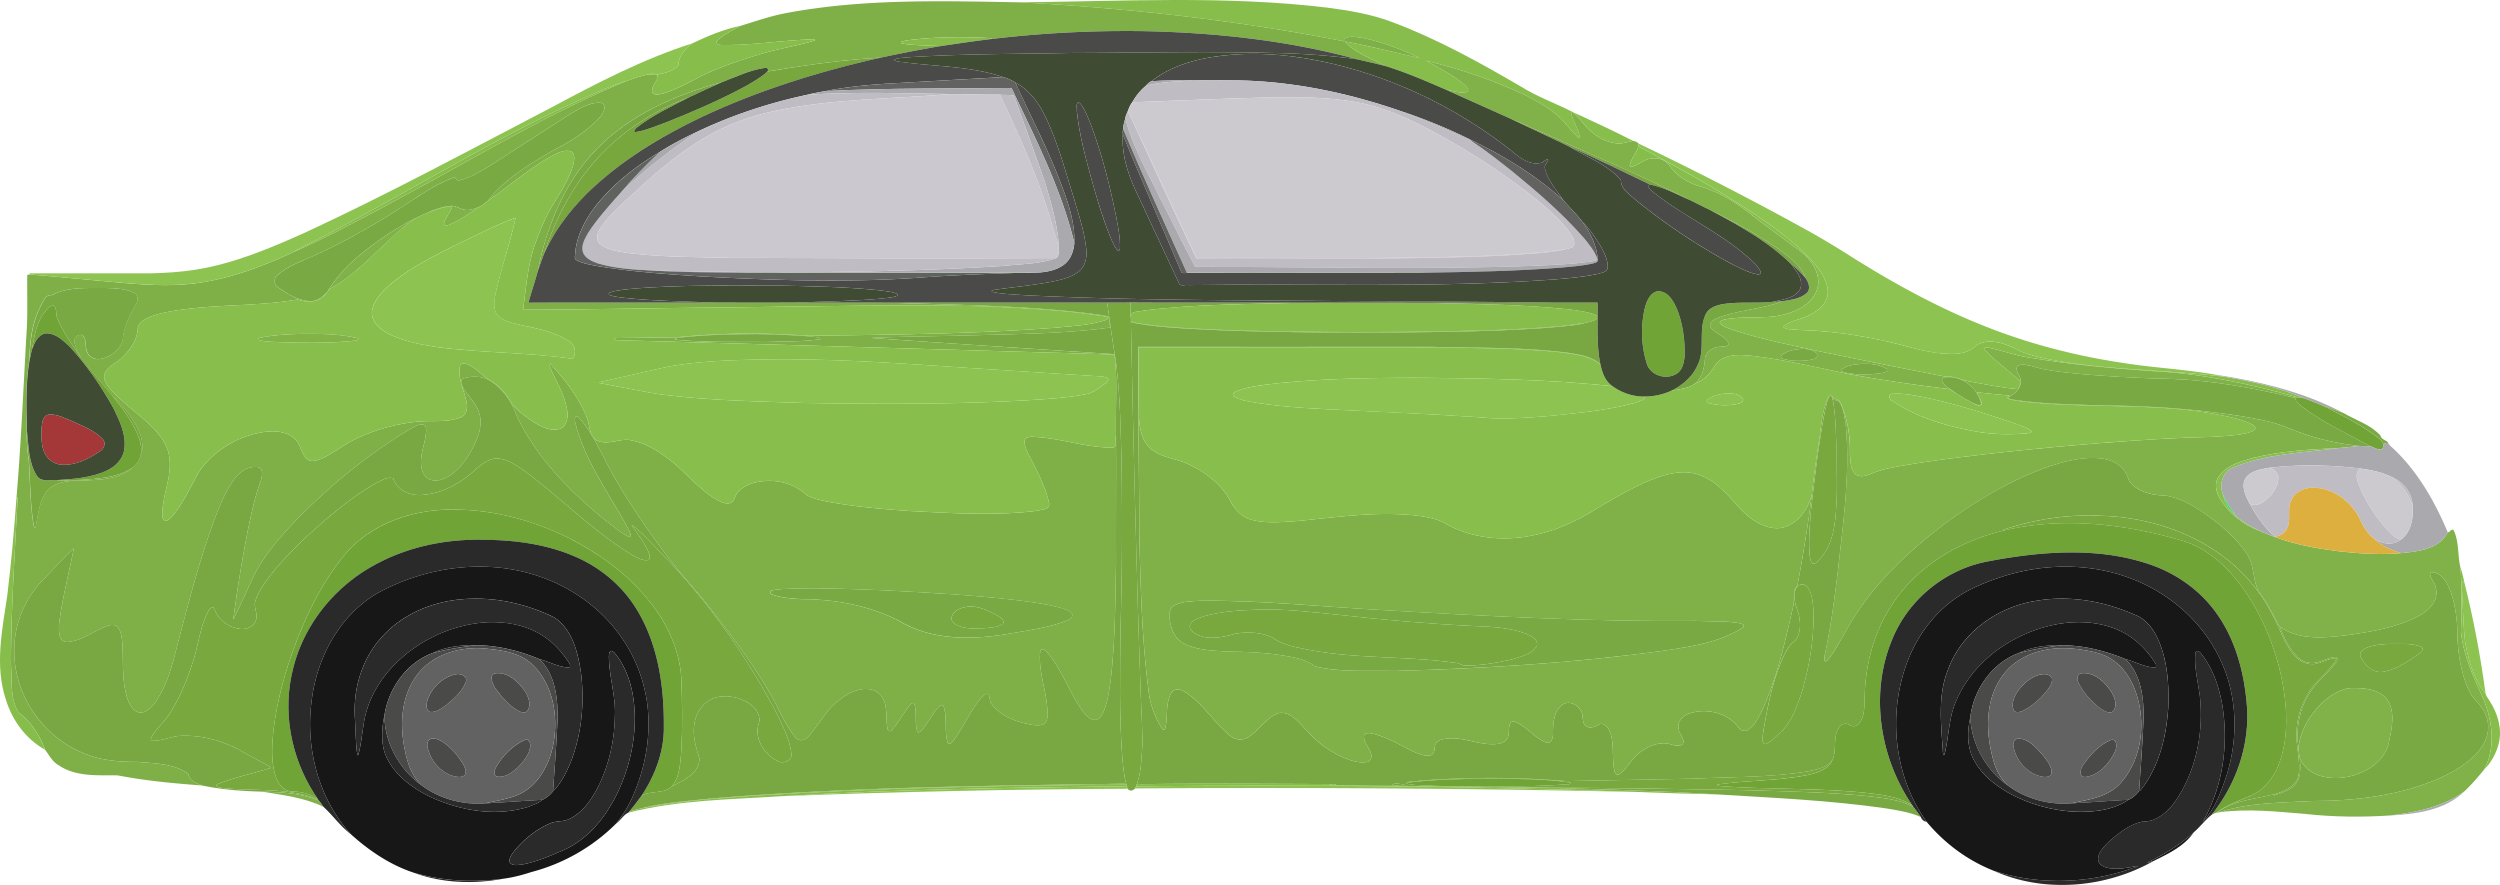 <svg xmlns="http://www.w3.org/2000/svg" height="302.067" width="640pt" viewBox="0 0 640 226.551"><defs><filter id="a" color-interpolation-filters="sRGB"><feColorMatrix values="1 0 0 0 0 0 1 0 0 0 0 0 1 0 0 0 0 0 1000 -500"/></filter></defs><g filter="url(#a)"><path fill="#87bd4b" d="M261.07.595c26.211-.256 52.549-1.78 78.664 1.354 5.679.734 11.376 1.692 16.752 3.732 11.486 4.314 22.259 10.285 32.834 16.456 4.146 2.612 8.822 4.277 13.166 6.474-.21.065-.326.226-.242.443.51 2.041 1.744 3.843 2.153 5.91.105.42-.55.219-.633-.005-1.804-1.652-3.1-3.793-4.997-5.35-2.518-2.186-5.467-3.789-8.42-5.298-8.106-3.834-16.7-6.7-25.384-8.803 3.489 1.9 7.091 3.713 10.111 6.33.404.407 1.115 1.115.602 1.682-1.842.526-3.657-.33-5.47-.552-5.175-2.213-10.337-4.49-15.734-6.122-3.443-1.957-7.551-3.239-10.224-6.245 6.456 1.187 12.838 2.847 19.225 4.276-4.58-2.204-9.378-4.058-14.361-5.111-1.563-.202-3.307-.702-4.796.019-.485.136.087 1.038-.609.714-27.26-5.343-54.93-8.417-82.65-9.903z"/><path fill="#7fb048" d="M201.79 3.248C221.328-.358 241.318.246 261.068.594c27.718 1.486 55.385 4.561 82.636 9.905.696.324.124-.578.609-.714 1.489-.72 3.233-.22 4.796-.02 4.983 1.054 9.78 2.908 14.36 5.112-6.386-1.429-12.768-3.088-19.224-4.276 2.673 3.007 6.78 4.289 10.224 6.245-2.335-.6-4.69-1.108-7.032-1.67-18.04-4.907-36.77-6.877-55.42-7.214-12.7-.15-25.42.5-38.04 2.008-.08-.27-.41-.179-.62-.222-6.73-.353-13.5-.339-20.19.453-.839.146-1.718.187-2.502.54-.14.475.564.39.84.502 3.06.428 6.161.35 9.238.562a366.097 366.097 0 00-15.258 2.944c-9.711.551-19.403 1.933-29.002 3.562.372-.604-.03-1.1-.756-.92-3.833.58-7.362 2.303-10.962 3.662-11.68 3.17-23.28 8.198-31.864 16.976-8.456 8.549-13 20.154-15.329 31.765-.704 2.584-1.585 5.12-2.281 7.704 15.917-.086 31.836.026 47.753-.057 6.688.051 13.379.034 20.067.01 8.05.05 16.1-.014 24.15.032 17.712.61 35.497.674 53.104 2.951 1.15.223 2.375.24 3.466.676.098.915.318 1.821.374 2.741-11.455 1.56-23.046 1.638-34.58 1.976-8.884.263-17.831.291-26.677.686 20.712 1.466 41.448 2.775 62.167 4.151.218.032.196.293.25.46-.12-.13-.196-.363-.384-.382-42.607-1.25-85.212-2.506-127.82-3.68l.528-.52c5.263-.065 10.528-.099 15.792-.214 11.247-1.173 22.6-1.16 33.876-.36 21.176-.315 42.382-.468 63.514-2.122 4.022-.442 8.15-.592 12.018-1.871.34-.058 1.372-.749.564-.884-10.202-1.709-20.568-2.136-30.882-2.68-24.85-.513-49.705.152-74.553.373-14.698.166-29.432.462-44.111.503.84-5.948 1.207-12.046 3.412-17.7 1.308-3.686 2.926-7.281 5.084-10.553 1.723-2.876 3.513-5.785 4.404-9.046.224-1.068.493-2.59-.624-3.244-1.63-.467-3.262.328-4.698 1.039-5.942 3.26-11.036 7.824-16.612 11.646 3.95-5.17 9.568-8.698 15.077-11.993 4.955-2.649 10.107-5.356 13.806-9.695.751-.87 1.664-2.733.233-3.396-3.242-.317-6.07 1.717-8.737 3.306-6.605 4.24-13.182 8.526-19.788 12.765-2.474 1.455-4.96 3.08-7.791 3.72-.875.401-.904-1.177-1.823-.533-5.142 1.879-9.555 5.268-14.14 8.175-6.759 4.272-13.746 8.21-21.017 11.54-3.308 1.513-6.925 2.662-9.671 5.138-1.044.841-.893 2.407.19 3.136 2.494 1.693 5.235 3.47 8.358 3.504 1.687.008 3.021-1.142 4.124-2.284-1.55 2.628-4.917 2.804-7.494 1.846-9.149 1.631-18.495 1.29-27.706 2.367-3.63.44-7.333.915-10.721 2.356-1.025.538-2.254 1.232-2.48 2.47-.098 3.143-2.08 5.874-4.313 7.929-1.438 1.334-3.608 2.07-4.25 4.09-.355 1.534.79 2.85 1.695 3.953 3.253 3.598 7.358 6.281 10.76 9.724 1.956 2.051 3.778 4.484 4.139 7.38.82 5.18-1.926 10.045-1.77 15.193.048.54.314 1.408 1.052 1.213.861-.358 1.471-1.113 2.037-1.827 2.488-3.196 4.165-6.91 6.13-10.422 3.757-5.754 10.25-9.556 17.007-10.522 2.573-.334 5.479-.128 7.528 1.636 1.677 1.326 1.664 3.773 3.195 5.21.919.945 2.414.592 3.488.138 2.923-1.205 5.39-3.242 8.162-4.727 5.07-2.599 10.64-4.197 16.296-4.826 3.739-.46 7.684.282 11.288-1.056 1.425-.456 2.025-2.073 1.786-3.453-.478-3.245-2.362-6.247-1.807-9.622.118-.74.915-.948 1.536-.744 2.286.759 3.851 2.693 5.785 4.013 2.072 1.12 3.817 2.802 5.116 4.759 1.497 2.795 4.211 4.66 6.796 6.37 1.84 1.1 4.079 2.163 6.256 1.554 1.848-.592 2.262-2.833 2.023-4.509-.54-4.268-3.075-7.865-4.594-11.802-.19-.316-.092-.845.282-.366 3.756 4.186 7.398 8.685 9.403 14.009.75 1.855.44 4.317 2.332 5.532 3.011 1.589 6.191-.772 9.29.128 3.79.78 7.1 2.999 10.083 5.372 4.164 3.378 7.528 7.844 12.427 10.249 1.165.586 3.123.844 3.556-.792.827-2.343 3.226-3.656 5.525-4.163 4.41-.975 9.433-.032 12.784 3.121 1.445.984 3.21 1.298 4.88 1.705 7.217 1.41 14.559 2.016 21.885 2.534 10.833.537 21.762 1.287 32.557-.09 1-.344 3.181-.27 2.952-1.844-.633-3.127-2.021-6.031-3.371-8.899-1.039-2.21-2.552-4.26-2.978-6.708-.11-1.263 1.46-1.604 2.44-1.448 6.67.276 13.104 2.73 19.794 2.732 1.89.155.868-2.088 1.223-3.211.071 10.817-.035 21.67.014 32.502-.19 10.174-.208 20.386-1.407 30.508-.382 2.712-.79 5.468-1.873 8.005-.395.788-.879 1.711-1.831 1.885-1.454.214-2.476-1.095-3.32-2.072-3.581-4.849-5.39-10.825-9.37-15.404-.34-.605-1.54-.916-1.617.02-.467 4.541 1.2 8.947 1.701 13.424.141 1.61.584 3.41-.421 4.847-.8.766-2.027.63-3.032.535-3.906-.653-8.065-1.985-10.577-5.25-.677-.717-.527-1.776-.881-2.604-.741-.476-1.43.548-1.922.97-2.938 3.379-4.55 7.654-7.314 11.155-.299.425-1.141.83-1.3.06-.828-2.924-.025-6.095-.958-9.003-.145-.558-.894-.492-1.173-.074-1.9 1.914-2.889 4.555-4.806 6.46-.301.213-.779.28-.83-.208-.635-2.216-.047-4.614-.67-6.835-.126-.499-.8-.286-1.008.038-1.714 1.99-2.874 4.4-4.598 6.382-.249.445-1.037.761-1.237.122-.756-3.04.365-6.738-2.141-9.179-3-2.61-7.4-.725-10.089 1.442-3.48 2.496-5.367 6.448-8.18 9.558-.818 1.042-2.49 1.206-3.296.045-2.416-2.978-3.906-6.564-5.724-9.91-4.839-8.65-10.868-16.566-17.02-24.313-3.457-4.337-7.292-8.36-10.57-12.84-4.927-6.565-9.551-13.372-13.588-20.523-2.627-4.79-4.761-9.973-8.373-14.125-1-1.26-1.323.553-.997 1.264 2.51 10.021 8.893 18.396 13.679 27.385.2.456.952 1.854.044 1.804-2.107-.957-3.816-2.592-5.677-3.938-9.168-7.38-17.764-16.021-22.914-26.742-1.285-3.477-3.276-6.85-6.446-8.918-2.034-1.526-4.785-1.71-7.166-.998-.764.146-.857.96-.628 1.555.826 2.357 3.013 3.88 4.02 6.144 1.223 2.382.953 5.232-.04 7.646-1.47 3.62-3.582 7.166-6.83 9.448-1.524 1.041-3.49 1.817-5.316 1.13-1.358-.598-2.078-2.077-2.184-3.496-.409-3.21 1.308-6.19 1.258-9.377-.05-.458-.188-1.058-.696-1.207-1.324-.179-2.456.674-3.566 1.258-10.638 6.374-20.27 14.344-28.971 23.154-3.928 4.18-7.818 8.516-10.536 13.608-1.909 3.979-3.659 8.037-5.612 11.993a365.061 365.061 0 013.823-23.383c.893-4.018 1.687-8.081 3.147-11.942.297-1.141 1.004-3.247-.572-3.76-2.29-.393-4.5.955-5.862 2.72-2.22 2.864-3.624 6.249-4.944 9.597-4.2 11.113-7.104 22.656-10.134 34.127-1.172 4.71-2.53 9.5-5.268 13.57-.975 1.296-2.223 2.8-3.998 2.806-1.77-.154-2.668-1.895-3.21-3.377-1.575-4.588-1.07-9.512-1.367-14.27-.139-1.409-.234-2.933-1.081-4.122-.67-.855-1.86-.743-2.775-.42-3.462 1.278-6.527 3.881-10.322 4.113-2.292-.058-2.096-3.08-2.02-4.647.788-6.54 2.541-12.92 3.772-19.385-2.673 2.466-5.062 5.252-7.611 7.854-4.633 4.636-7.505 11.04-7.614 17.616-.447 11.425 6.933 22.581 17.469 26.911 4.4 1.946 9.277 2.369 14.035 2.338 4.396.409 9.331.397 13.036 3.07.242 1.839 2.065 2.319 3.512 2.974-7.224-.538-14.46-1.206-21.58-2.587-5.068-.08-10.712.435-15.126-2.597-1.609-.889-2.433-2.58-3.467-3.954-1.354-3.677-3.586-7.15-6.75-9.514-2.331-3.642-1.685-8.254-2.004-12.363.04-14.217.994-28.42 1.722-42.616a4.402 4.402 0 00-.293-.147c1.214-14.374 1.78-28.793 2.63-43.19.256-4.578.044-9.17.128-13.756.22-.045.443-.078.666-.097 7.145.58 14.279 1.311 21.42 1.938 7.256.682 14.603 1.268 21.853.202 8.503-1.221 16.586-4.34 24.34-7.932 10.81-4.8 21.163-10.569 31.572-16.174 17.682-9.622 35.056-19.986 53.722-27.628 1.628-.586 3.275-1.126 4.958-1.53.916.114 2.191-.554 2.817.336-.022 1.474-1.784 2.612-1.308 4.178.53.856 1.805.47 2.62.303 3.727-1.084 7.1-3.074 10.538-4.826 5.053-2.325 10.348-4.09 15.693-5.614 4.157-1.208 8.469-1.829 12.597-3.133.46-.147-.227-.495-.426-.312-7.794.196-15.532 1.606-23.34 1.439-.497.012-1.782-.344-1.121-1.037 1.684-1.713 3.945-2.709 6.015-3.867 4.03-1.219 8.024-2.644 12.197-3.354M13.208 75.604c-1.49-.25-2.097 1.33-2.616 2.415C8.168 82.35 7.613 87.5 7.52 92.327c-1.023 5.954-.808 12.034-.651 18.045-.083 2.468.09 4.947.49 7.383.364 5.505.328 11.058 1.21 16.519.165.22-.003.95.448.812.874-3.32.86-7.18 3.386-9.808 2.6-2.443 6.454-2.168 9.755-2.318 4.037-.152 8.618-.393 11.751-3.244 1.056-.803 1.883-1.97 2.097-3.295.716-1.28.435-3.109.097-4.553-1.331-4.182-4.32-7.606-7.415-10.605-2.625-3.169-5.392-6.223-7.865-9.516-.641-1.405-1.66-2.727-1.79-4.325-.18-1.094 1.193-2.122 2.151-1.522 1.177 1.212.393 3.088 1.217 4.459.659 1.284 2.28 1.84 3.635 1.465 2.357-.56 4.662-2.233 5.337-4.642.256-3.365 1.736-6.486 3.458-9.333.634-.938.525-2.47-.646-2.931-2.224-1.094-4.797-1.068-7.222-1.197-4.582.086-9.58-.395-13.755 1.883m175.95 9.973c-5.398.09-10.825.265-16.177 1.003-.713.253.478.481.703.458 7.523.663 15.091.424 22.637.5 4.575-.24 9.206.028 13.74-.737-.716-.712-2.16-.488-3.157-.708-5.905-.416-11.829-.673-17.746-.516m13.713 65.11c-1.846.135-3.767.013-5.549.578-.538.495.31 1.007.755 1.095 2.464.761 5.066.929 7.63 1.04 8.292.042 16.713 1.663 24.166 5.383 8.684 5.369 19.427 5.082 29.138 3.324 4.661-.795 9.42-1.424 13.847-3.161.638-.313 1.88-.796 1.646-1.708-.653-1.037-1.987-1.223-3.044-1.636-3.855-1.045-7.827-1.537-11.782-2.024-11.153-1.269-22.366-1.89-33.572-2.461-7.742-.304-15.487-.634-23.235-.429z"/><path fill="#87bd4b" d="M177.26 11.089c3.936-1.888 8.025-3.592 12.332-4.487-2.07 1.158-4.331 2.154-6.016 3.867-.66.693.625 1.049 1.122 1.037 7.807.167 15.546-1.243 23.34-1.439.2-.183.887.165.426.312-4.128 1.304-8.44 1.925-12.597 3.133-5.344 1.524-10.64 3.289-15.693 5.614-3.438 1.752-6.81 3.742-10.538 4.826-.815.167-2.09.553-2.62-.303-.476-1.566 1.286-2.704 1.308-4.178-.626-.89-1.9-.222-2.817-.337.927-.332 1.934-.31 2.87-.04 1.827-.469 4.059-.805 5.295-2.376-.005-2.447 1.755-4.27 3.587-5.63z"/><path fill="#87bc4b" d="M233.17 10.201c6.698-.792 13.464-.806 20.192-.454.212.044.546-.046.627.223-4.426.527-8.834 1.194-13.244 1.835-3.076-.212-6.178-.133-9.237-.562-.276-.113-.98-.027-.84-.502.783-.353 1.663-.394 2.502-.54z"/><path fill="#8dc351" d="M141.12 27.531c11.672-6.241 23.493-12.418 36.145-16.441-1.832 1.359-3.592 3.182-3.587 5.63-1.236 1.57-3.468 1.906-5.295 2.375-.936-.27-1.943-.291-2.87.04-1.684.406-3.33.945-4.958 1.531-4.211 1.251-8.244 3.208-12.29 4.956-24.716 11.245-47.591 26.037-71.87 38.137-.418.168-.816.388-1.133.71-7.755 3.592-15.838 6.71-24.341 7.932-7.25 1.065-14.596.48-21.852-.202-7.142-.628-14.276-1.36-21.421-1.939-.11-.3.03-.394.418-.284 10.213-.01 20.426-.009 30.638-.001 3.79-.1 7.585-.332 11.334-.925 9.981-1.6 19.357-5.58 28.51-9.716 21.23-9.856 41.823-20.993 62.572-31.802z"/><path fill="#78a73e" d="M196.48 18.311c9.598-1.629 19.291-3.01 29.002-3.562-15.161 3.412-30.119 7.98-44.261 14.474-10.873 5.064-21.397 11.222-30.14 19.517-4.889 4.699-9.12 10.17-11.865 16.4 2.82-8.898 7.28-17.368 13.499-24.368 6.439-7.125 14.741-12.533 23.707-15.885-4.546 2.36-9.256 4.54-13.315 7.708-.31.239-1.23 1.169-.393 1.225 2.616-.42 5.064-1.492 7.543-2.392 6.962-2.752 13.85-5.729 20.454-9.265 2.005-1.153 4.055-2.278 5.769-3.852z"/><path fill="#81b249" d="M364.96 15.508c8.683 2.103 17.278 4.97 25.383 8.804 2.954 1.509 5.903 3.11 8.42 5.297 1.898 1.558 3.194 3.698 4.998 5.35.083.224.737.426.633.005-.409-2.067-1.643-3.869-2.154-5.91-.083-.217.032-.377.243-.442l.18.105c.905.928 1.858 1.81 2.65 2.847 2.285 2.896 5.711 5.164 9.497 5.197 1.086-.166 2.15-.48 3.23-.705.535.09 1.075.283 1.461.684-.013 2.103-1.94 3.516-2.282 5.518-.077.363.381.509.658.394 1.722-.471 3.053-1.939 4.899-2.056 1.61-.296 3.379.271 4.439 1.534 1.956 3.025 5.291 4.962 8.746 5.79 4.919 1.554 9.265 4.48 13.247 7.695 3.957 3.072 8.068 5.944 12.036 8.997 2.97 2.354 5.444 6.508 3.604 10.3-1.518 3.098-4.841 4.752-8.046 5.575-5.127 1.378-10.54.2-15.69 1.404-.408.089-1.106.436-.752.939 1.055 1.003 2.53 1.323 3.85 1.833 7.062 2.277 14.359 3.7 21.597 5.29 10.756 2.189 21.51 4.407 32.287 6.482 2.278-.316 4.217 1.043 6.413 1.272 3.996.75 7.999 1.553 12.055 1.904.418-.6.767-1.45.502-2.163-2.927-2.662-6.22-4.952-8.905-7.87-.505-.683.5-.69.991-.56 3.39.693 6.643 1.961 10.076 2.477 10.547 1.774 21.207 2.79 31.873 3.516 12.551.594 24.91 3.27 36.968 6.685-.15.058-.293.12-.43.182-10.398-2.457-20.968-4.489-31.677-4.87-8.79-.208-17.58-.647-26.327-1.562-3.153-.37-6.335-.71-9.367-1.699-1.203-.225-2.627-.725-3.755-.066-.876 1.19.728 2.297.727 3.552.398 2.074-1.481 3.7-3.173 4.493.089.474.926.422 1.304.58 7.55 1.185 15.223 1.178 22.843 1.49 11.817.056 23.648.86 35.326 2.704 3.997.702 8.06 1.349 11.843 2.88 5.865 2.538 12.135 4.1 18.486 4.763-1.694.24-3.4.412-5.102.548-7.388.322-14.86.78-22.074 2.557-3.185.918-6.854 1.91-8.763 4.857-1.176 1.699-.603 3.898.378 5.54 2.278 3.818 5.975 6.713 10.122 8.26 1.263.47 2.47 1.11 3.768 1.49 5.319 2.034 10.975 3.029 16.607 3.739 5.264.588 10.592.955 15.878.466 4.331-.41 9.726-.96 11.957-5.307.542.004 1.05-1.222 1.532-.478 1.424 2.994.938 6.471 1.731 9.63.366 5.406.33 10.825.102 16.236.566 6.227 3.376 11.923 5.863 17.56 2.236 5.597 3.045 12.263.082 17.749-1.57 1.928-3.211 3.865-5.036 5.572-5.485 4.036-12.33 5.379-18.945 6.196-7.222.472-14.498.416-21.704-.377-7.373-.614-14.828-1.427-22.201-.437 7.594-2.498 15.758-2.432 23.665-2.877 11.03-.01 22.286-1.33 32.502-5.714 3.76-1.67 7.437-3.796 10.165-6.936 1.436-1.683 2.566-3.784 2.57-6.044.157-2.634-1.252-5.1-3.049-6.918-1.282-1.282-2.059-2.95-2.694-4.622-1.614-4.481-2.187-9.288-2.15-14.031-.248-3.997-.85-8.114-2.774-11.68-.809-1.431-2.451-2.886-4.158-2.601-.293 1.466 1.29 2.539 1.433 3.984.89 3.22-1.828 5.846-4.408 7.203-5.227 2.783-11.166 3.804-16.953 4.721-6.156.783-13.136 1.802-18.554-1.958-1.848-3.016-3.216-6.42-5.52-9.19-1.502-3.009-.99-6.722-2.991-9.535-2.015-3.063-4.704-5.62-7.538-7.918-3.975-3.033-8.281-6.14-13.32-6.987-3.017-.013-6.239-.698-8.49-2.84-1.08-.942-1.123-2.496-2.023-3.558-1.43-2.012-3.923-2.918-6.298-3.121-4.804-.43-9.527.916-14.014 2.48-9.55 3.532-18.362 8.847-26.476 14.95-9.828 7.543-18.962 16.449-24.816 27.493-1.447 2.358-2.627 4.944-4.547 6.964-.834.525-.57-1.093-.488-1.562 1.521-6.936 2.438-13.983 3.312-21.026 1.37-12.586 3.247-25.266 2.056-37.941-.383-2.123-.509-4.65-2.11-6.238-.76.097-1.308-.083-1.342-.92.471.786 1.746.625 2.1 1.565 1.87 4.115 2.525 8.706 2.423 13.205.17 1.81.065 4.05 1.644 5.307 1.225.676 2.69.11 3.898-.329 2.127-.987 4.448-1.413 6.736-1.859 10.004-1.78 20.112-2.881 30.208-3.994 13.614-1.398 27.256-2.56 40.926-3.243 5.552-.308 11.144-.176 16.66-.99 1.21-.275 2.57-.387 3.58-1.184.575-.693-.567-1.291-1.057-1.561-3.974-1.69-8.3-2.297-12.529-3.016-15.68-2.207-31.603-.822-47.3-2.812-.796-.178-1.688-.202-2.377-.672-.231-.424.536-.37.402-.7-2.765-.204-5.515-.544-8.27-.815.236 1.097 1.376 2.016 1.109 3.204-.627.466-1.455-.06-2.032-.366.596.08 1.594.88 2.001.143-.822-4.037-4.73-7.141-8.871-6.85-.586-.077-1.385.348-1.11 1.051.704 1.514 2.404 2.062 3.6 3.086-.817-.332-1.427-1.085-2.338-1.16-8.506-1.022-16.987-2.262-25.41-3.828-7.861-1.62-15.686-3.489-23.653-4.514-3.44-.347-7.944-.981-10.281 2.24-1.158 2.142-2.928 3.967-5.255 4.803 2.146-1.671 2.484-4.54 2.69-7.061.664-1.444 2.258-2.413 3.851-2.404.705-.107 1.977.085 2.218-.78-.93-2.01-3.54-2.438-4.728-4.253-.488-1.122.739-1.895 1.624-2.252 5.41-2.202 11.427-2.266 16.863-4.372 2.075-.343 4.354-.59 6.028-1.993 1.266-1.035.61-2.853-.208-3.96-1.086-3.129-3.929-5.144-6.437-7.095-5.718-3.954-11.817-7.367-18.088-10.353-1.68-.812-3.344-1.657-5.016-2.481-12.68-6.408-25.822-11.896-38.774-17.743-2.413-1.02-4.76-2.215-7.219-3.114-5.48-2.478-10.987-4.913-16.459-7.404 1.814.22 3.629 1.078 5.47.552.514-.568-.198-1.276-.601-1.682-3.02-2.618-6.622-4.431-10.111-6.33m96.18 73.801c-1.727.128-3.556.474-4.965 1.533-.62.337-.115.99.386 1.045 2.372.627 4.913.624 7.314.153.624-.19 1.667-.521 1.262-1.395-.91-1.183-2.606-1.35-3.996-1.336m15.376 3.845c-1.701.145-3.558.292-4.966 1.353-.371.541.478.78.886.887 3.087.646 6.306.56 9.413.084.396-.091 1.6-.302 1.196-.98-1.879-1.273-4.325-1.445-6.53-1.344z"/><path fill="#87bc4b" d="M148.27 25.621c4.045-1.748 8.078-3.705 12.289-4.956-18.666 7.643-36.04 18.006-53.722 27.628-10.409 5.605-20.762 11.373-31.571 16.174.317-.322.715-.541 1.133-.71 24.271-12.098 47.151-26.89 71.871-38.135z"/><path fill="#79a843" d="M152.9 38.029c8.584-8.777 20.184-13.805 31.864-16.976-2.78 1.272-5.584 2.508-8.341 3.834-8.966 3.351-17.268 8.76-23.707 15.885-6.218 7-10.679 15.47-13.499 24.367-.55 1.55-1.177 3.074-1.647 4.654 2.33-11.61 6.873-23.216 15.329-31.765z"/><path fill="#79a943" d="M145.25 29.649c2.667-1.589 5.494-3.623 8.737-3.306 1.43.663.518 2.527-.233 3.396-3.7 4.339-8.851 7.047-13.806 9.695-5.509 3.296-11.127 6.823-15.077 11.993-.528.455-1.087.872-1.66 1.267-1.143.578-2.362 1.057-3.663 1.064-1.528.047-2.724-1.237-4.275-1.046-2.137.248-4.24.925-6.151 1.895-.408.176-.818.346-1.221.529-5.785 2.675-11.15 6.29-16.053 10.362-3.254 2.6-5.91 5.824-8.156 9.311-1.103 1.142-2.438 2.293-4.125 2.285-3.122-.035-5.863-1.811-8.357-3.505-1.083-.728-1.234-2.294-.19-3.135 2.746-2.476 6.362-3.625 9.671-5.138 7.271-3.33 14.258-7.268 21.016-11.54 4.585-2.907 8.999-6.296 14.141-8.176.92-.643.948.935 1.823.535 2.83-.64 5.316-2.267 7.791-3.721 6.606-4.24 13.183-8.525 19.788-12.765z"/><path fill="#88be4c" d="M402.67 28.717c5.165 2.35 10.334 4.758 15.377 7.34-1.08.224-2.144.538-3.23.704-3.786-.033-7.213-2.301-9.497-5.196-.792-1.038-1.745-1.92-2.65-2.848z"/><path fill="#79a643" d="M386.67 30.373c2.459.899 4.806 2.093 7.219 3.114 12.952 5.847 26.094 11.335 38.774 17.743-3.35-1.44-6.612-3.26-10.22-3.97-6.881-3.33-13.77-6.663-20.752-9.775-4.988-2.41-10.014-4.742-15.02-7.112z"/><path fill="#87bd4b" d="M419.51 36.74l.07.066c-.405.902.748 1.075 1.29 1.433 11.52 6.142 22.952 12.553 33.525 20.246 4.048 3.052 8.065 6.277 11.158 10.334 1.286 1.797 2.439 3.87 2.383 6.15-.134 2.64-2.338 4.513-4.549 5.6-2.196 1.272-5.013 1.407-6.953 3.037.74.977 2.445.566 3.553.839 10.161.23 20.246 1.985 30.017 4.731 2.917.743 5.894 1.33 8.912 1.406 2.5.128 5.245-.272 7.04-2.196 2.99-1.808 6.723-.681 9.656.697 2.875 1.642 6.156 2.304 9.358 2.987 14.716 2.788 29.785 2.525 44.608 4.407 6.918 1.162 13.84 2.686 20.3 5.485-.61-.107-1.198-.209-1.801-.266-12.06-3.414-24.417-6.091-36.968-6.685-10.667-.727-21.327-1.742-31.873-3.516-3.433-.516-6.686-1.784-10.076-2.477-.492-.13-1.496-.123-.991.56 2.685 2.918 5.978 5.209 8.905 7.87.265.714-.084 1.564-.502 2.163-4.056-.35-8.059-1.154-12.055-1.904-2.196-.23-4.136-1.588-6.414-1.272-10.777-2.075-21.53-4.293-32.287-6.481-7.237-1.592-14.534-3.014-21.596-5.29-1.32-.511-2.795-.831-3.85-1.834-.354-.503.343-.85.751-.939 5.15-1.203 10.563-.026 15.691-1.404 3.205-.823 6.528-2.477 8.046-5.576 1.84-3.791-.635-7.945-3.604-10.299-3.969-3.053-8.08-5.925-12.036-8.996-3.983-3.216-8.328-6.142-13.247-7.696-3.455-.827-6.79-2.765-8.746-5.79-1.06-1.262-2.83-1.83-4.44-1.534-1.845.117-3.176 1.585-4.898 2.056-.277.115-.735-.031-.658-.393.342-2.003 2.268-3.416 2.282-5.518z"/><path fill="#8dc351" d="M419.58 36.806a822.712 822.712 0 0142.451 21.815c4.3 2.376 8.518 4.899 12.646 7.564 10.302 6.422 20.987 12.297 32.257 16.85 11.651 4.757 23.901 7.981 36.342 9.84 7.783 1.27 15.691 1.626 23.458 2.973.927.285 1.907.354 2.843.629-14.823-1.882-29.892-1.62-44.608-4.408-3.202-.682-6.484-1.344-9.359-2.987-2.932-1.378-6.665-2.505-9.656-.697-1.794 1.925-4.54 2.324-7.04 2.196-3.017-.075-5.995-.663-8.911-1.405-9.771-2.747-19.856-4.502-30.017-4.732-1.108-.273-2.814.138-3.553-.839 1.94-1.63 4.756-1.765 6.953-3.036 2.21-1.088 4.415-2.96 4.549-5.6.055-2.28-1.098-4.354-2.383-6.15-3.093-4.057-7.11-7.282-11.158-10.335-10.573-7.692-22.004-14.103-33.525-20.246-.542-.357-1.695-.531-1.29-1.433z"/><path fill="#88be4b" d="M141.48 39.782c1.436-.71 3.068-1.505 4.698-1.039 1.117.655.847 2.177.623 3.245-.89 3.26-2.68 6.169-4.403 9.045-2.158 3.272-3.777 6.868-5.084 10.554-2.205 5.652-2.573 11.75-3.412 17.699 14.679-.04 29.412-.337 44.11-.503 24.849-.22 49.704-.885 74.554-.373 10.314.545 20.68.972 30.882 2.68.808.135-.224.826-.564.884-3.868 1.28-7.997 1.43-12.018 1.871-21.132 1.655-42.338 1.807-63.514 2.123-11.275-.801-22.63-.814-33.876.36-5.265.114-10.53.148-15.792.214l-.528.519c42.608 1.175 85.213 2.431 127.82 3.68.187.02.263.252.383.382.753 6.71.162 13.497.335 20.238-.355 1.123.667 3.366-1.223 3.211-6.69-.003-13.124-2.456-19.795-2.732-.978-.155-2.549.185-2.439 1.448.425 2.449 1.939 4.498 2.978 6.708 1.35 2.868 2.738 5.772 3.37 8.899.23 1.574-1.95 1.5-2.951 1.844-10.795 1.377-21.724.627-32.557.09-7.326-.518-14.668-1.124-21.885-2.534-1.67-.407-3.435-.72-4.88-1.705-3.352-3.153-8.375-4.096-12.784-3.12-2.3.506-4.698 1.82-5.525 4.162-.433 1.636-2.39 1.378-3.556.792-4.899-2.404-8.263-6.87-12.427-10.249-2.983-2.373-6.293-4.592-10.084-5.372-3.098-.9-6.278 1.46-9.29-.128-1.891-1.215-1.582-3.677-2.331-5.532-2.006-5.324-5.647-9.823-9.403-14.01-.374-.478-.472.051-.282.367 1.519 3.937 4.053 7.535 4.594 11.802.239 1.677-.176 3.917-2.023 4.509-2.177.609-4.417-.454-6.257-1.553-2.584-1.71-5.298-3.576-6.795-6.371-1.299-1.957-3.045-3.639-5.116-4.76-1.934-1.319-3.5-3.253-5.785-4.012-.622-.204-1.418.005-1.536.744-.555 3.375 1.329 6.377 1.807 9.622.239 1.38-.361 2.997-1.786 3.453-3.605 1.339-7.55.597-11.288 1.056-5.656.63-11.227 2.228-16.296 4.827-2.772 1.484-5.24 3.521-8.162 4.727-1.074.453-2.57.806-3.489-.138-1.53-1.438-1.517-3.885-3.194-5.211-2.05-1.764-4.956-1.97-7.528-1.636-6.758.966-13.25 4.768-17.007 10.522-1.965 3.513-3.642 7.226-6.13 10.422-.566.714-1.176 1.47-2.037 1.827-.738.196-1.004-.672-1.052-1.213-.156-5.148 2.589-10.013 1.77-15.193-.36-2.896-2.183-5.328-4.14-7.38-3.401-3.443-7.506-6.126-10.76-9.724-.905-1.102-2.049-2.419-1.695-3.953.643-2.02 2.813-2.756 4.25-4.09 2.234-2.055 4.215-4.786 4.314-7.929.226-1.238 1.454-1.932 2.48-2.47 3.388-1.44 7.091-1.917 10.72-2.356 9.211-1.077 18.558-.736 27.706-2.367 2.577.958 5.944.782 7.495-1.846.584-.726 1.325-1.276 2.16-1.68 6.695-4.053 11.67-10.238 17.682-15.147 1.275-1.216 2.814-2.06 4.366-2.846.403-.183.813-.353 1.221-.529 2.16-.76 4.31-1.74 6.646-1.762-.4 1.515-1.65 2.658-2.029 4.172-.287.82.698.753 1.172.55 2.995-1.203 5.529-3.259 8.3-4.873a19.357 19.357 0 001.66-1.267c5.576-3.822 10.67-8.386 16.612-11.646m-9.746 16.047c-5.383 2.022-10.476 4.73-15.665 7.19-5.708 2.868-11.495 5.776-16.372 9.965-1.991 1.828-4.14 3.966-4.48 6.781-.191 2.486 1.827 4.399 3.845 5.473 3.963 2.103 8.448 2.93 12.838 3.62 11.517 1.508 23.26 1.353 34.723 3.009 1.081-1.588.565-3.928-1.277-4.721-3.63-2.24-7.867-3.072-11.983-3.929-1.946-.513-4.09-.838-5.667-2.196-1.452-1.306-1.268-3.408-.973-5.15 1.375-6.744 3.788-13.24 5.237-19.963-.034-.103-.11-.13-.226-.08M77.159 85.473c-3.466.12-6.964.244-10.368.96-.237.09-.848.109-.729.525 1.131.448 2.382.433 3.576.557 7.043.26 14.135.455 21.154-.296.357.107 1.444-.416.648-.662-4.657-1.125-9.519-1.098-14.281-1.084m115.7 6.596c-7.157.174-14.35.48-21.416 1.72-6.06 1.307-12.091 2.743-18.143 4.084l.02.153c5.029.94 10.044 1.967 15.086 2.838 12.452 1.66 25.04 1.886 37.572 2.308 20.433.295 40.898.418 61.298-.972 3.605-.277 7.225-.57 10.772-1.3 1.905-.336 3.406-1.654 4.927-2.753.326-.277 1.203-.988.54-1.38-1.418-.609-3.025-.402-4.521-.597-10.975-.665-21.946-1.399-32.92-2.1-17.716-1.207-35.451-2.433-53.215-2.001z"/><path fill="#81b249" d="M115.27 52.713c1.551-.19 2.747 1.094 4.274 1.046 1.302-.006 2.52-.485 3.664-1.063-2.772 1.614-5.306 3.67-8.301 4.872-.474.203-1.459.27-1.172-.55.38-1.514 1.63-2.656 2.03-4.171-2.336.022-4.487 1.001-6.647 1.762 1.911-.97 4.015-1.647 6.152-1.896z"/><path fill="#79a843" d="M437.67 53.71c6.27 2.986 12.369 6.399 18.088 10.353 2.508 1.952 5.35 3.966 6.437 7.096-1.08-1.293-2.267-2.507-3.629-3.502-6.01-5.936-13.51-9.993-20.9-13.946z"/><path fill="#81b249" d="M91.849 65.499c4.902-4.072 10.268-7.687 16.053-10.362-1.552.786-3.091 1.63-4.366 2.846-6.013 4.91-10.988 11.095-17.682 15.148-.836.403-1.576.953-2.16 1.679 2.245-3.487 4.902-6.712 8.156-9.311z"/><path fill="#8dc351" d="M131.74 55.829c.117-.05.192-.024.226.08-1.449 6.722-3.862 13.219-5.236 19.962-.296 1.743-.48 3.844.973 5.15 1.575 1.358 3.72 1.684 5.667 2.197 4.116.856 8.353 1.688 11.983 3.928 1.841.793 2.357 3.133 1.276 4.72-11.463-1.655-23.206-1.5-34.723-3.007-4.39-.69-8.875-1.518-12.838-3.621-2.018-1.074-4.036-2.987-3.844-5.473.34-2.815 2.488-4.952 4.479-6.78 4.877-4.19 10.665-7.098 16.372-9.967 5.189-2.46 10.282-5.167 15.665-7.19z"/><path fill="#404b34" d="M162.74 73.839c11.614-.866 23.266-.763 34.905-.766 8.91.202 17.844.299 26.726 1.167 1.694.223 3.43.322 5.056.881.249.092.727.399.28.584-1.596.617-3.359.58-5.03.815-7.175.608-14.38.695-21.569.93-6.688.024-13.379.041-20.067-.01-7.522-.257-15.07-.36-22.567-1.122-1.497-.202-3.058-.248-4.464-.842-.359-.19-.042-.58.242-.63 2.09-.69 4.318-.764 6.489-1.007z"/><path fill="#79a943" d="M13.243 75.598c4.176-2.278 9.173-1.797 13.755-1.883 2.425.129 4.998.103 7.223 1.197 1.17.461 1.279 1.994.645 2.931-1.722 2.847-3.201 5.968-3.457 9.333-.675 2.409-2.98 4.083-5.337 4.642-1.357.375-2.977-.18-3.635-1.465-.824-1.37-.04-3.247-1.218-4.459-.958-.6-2.332.428-2.151 1.522.13 1.598 1.149 2.92 1.79 4.325-2.218-3.283-4.678-6.482-6.17-10.186-.466-1.006-.068-2.287-.772-3.188-.808-.498-1.51.5-2.03 1-2.568 2.764-3.067 6.622-3.723 10.18-.217.92-.438 1.842-.608 2.774.093-4.829.648-9.977 3.072-14.308.52-1.085 1.126-2.665 2.616-2.415z"/><path fill="#71a437" d="M424.22 74.58c2.85-.238 4.371 2.785 5.277 5.047 1.363 3.638 1.833 7.578 1.78 11.446-.16 1.647-.502 3.528-1.96 4.54-2.706 1.788-6.906.56-7.79-2.71a26.83 26.83 0 01-.32-14.545c.501-1.551 1.284-3.335 3.013-3.778z"/><path fill="#77a841" d="M453.69 77.289c.893-.035 1.79-.09 2.687-.178-5.436 2.106-11.454 2.17-16.863 4.372-.885.356-2.113 1.13-1.624 2.252 1.187 1.814 3.797 2.242 4.728 4.252-.242.866-1.513.674-2.218.78-1.594-.009-3.187.96-3.852 2.405-.206 2.52-.543 5.39-2.69 7.06-1.704 1.221-3.856 1.4-5.858 1.73 2.78-1.419 5.32-3.579 6.58-6.494 2.055-4.086.087-8.967 2.116-13.064.823-1.643 2.72-2.25 4.402-2.55 4.166-.652 8.406-.158 12.592-.565z"/><path fill="#79a843" d="M227.26 77.482c18.719-.037 37.439.002 56.158-.02.754 5.207 1.466 10.423 2.326 15.614 1.067 8.608 1.136 17.27 1.39 25.912.178 14.1.154 28.219-.303 42.309-.073 10.796-.351 21.612.47 32.384.216 2.653.454 5.33 1.267 7.88-.087-.097-.172-.187-.255-.273-.01-.136-.014-.268-.025-.397-.074-.436-.834-.15-1.13-.253-35.11.536-70.277.874-105.3 3.794-5.983.644-12.055 1.047-17.895 2.55-.974.224-1.926.531-2.89.792 1.105-1.284 2.093-2.658 3.114-4.006 2.412-1.547 5.725-.376 7.84-2.49 2.948-1.466 7.092-3.338 7.016-7.202-.948-2.935-1.87-6.09-1.198-9.193.432-2.522 2.035-4.875 4.4-5.939 2.715-1.213 5.89-.72 8.502.525 1.991.988 4.03 3.044 3.603 5.45-1.521 3.875 1.217 8.23 4.73 9.907 1.474.88 3.975-.216 3.483-2.15-.49-3.707-2.332-7.072-3.913-10.41-7.449-14.053-16.649-27.24-27.599-38.792-3.076-3.073-5.872-6.49-9.342-9.128 1.448 2.355 3.33 4.482 4.347 7.088.215.585.534 1.445-.062 1.931-1.523.284-2.866-.645-4.16-1.281-9.745-5.928-17.77-14.15-26.83-20.998-2.5-1.687-5.182-3.917-8.386-3.686-2.631.41-4.458 2.564-6.434 4.144-3.301 2.68-7.296 4.715-11.579 5.1-3.15.468-6.899-.883-7.916-4.17-1.501-.561-3.038.57-4.382 1.164-6.71 3.86-12.616 8.95-18.289 14.176-3.601 3.482-7.14 7.07-10.052 11.164-1.084 1.605-2.159 3.275-2.663 5.166-.327 1.567.8 3.076.213 4.63-.552 1.795-2.681 2.518-4.377 2.163-2.849-.417-5.375-2.464-6.336-5.187-.453-.864-1.282.306-1.504.782-1.997 3.745-2.446 8.05-3.659 12.069-1.516 4.884-3.397 9.718-6.176 14.035-1.373 2.233-3.572 3.87-4.755 6.226-.247.39.089.842.528.789 2.397-.038 4.628-1.164 7.021-1.286 5.698-.223 11.413 1.42 16.296 4.345 2.173 1.178 4.346 2.357 6.517 3.54.107.09.376.155.239.335-4.524 1.457-9.256 2.354-13.651 4.181-.867.556.513.913.975.917 8.249.96 16.903-.224 24.785 2.97l.187.28c-4.574-1.95-9.645-2.13-14.542-2.282-5.15-.115-10.297-.507-15.34-1.572-1.447-.656-3.27-1.136-3.512-2.974-3.704-2.674-8.64-2.662-13.036-3.07-4.757.03-9.634-.392-14.035-2.338-10.537-4.33-17.917-15.487-17.469-26.911.109-6.576 2.981-12.98 7.614-17.616 2.549-2.603 4.938-5.388 7.611-7.855-1.23 6.466-2.984 12.845-3.772 19.385-.076 1.568-.272 4.59 2.02 4.648 3.795-.233 6.86-2.835 10.322-4.113.916-.323 2.105-.436 2.775.42.848 1.189.943 2.712 1.082 4.122.297 4.757-.209 9.681 1.367 14.27.541 1.481 1.44 3.222 3.209 3.377 1.775-.006 3.023-1.51 3.998-2.807 2.738-4.07 4.096-8.86 5.268-13.57 3.03-11.47 5.934-23.014 10.134-34.127 1.32-3.348 2.724-6.732 4.944-9.596 1.362-1.765 3.573-3.113 5.863-2.72 1.575.512.868 2.618.571 3.76-1.46 3.86-2.254 7.923-3.147 11.941a365.166 365.166 0 00-3.823 23.383c1.953-3.955 3.704-8.013 5.612-11.993 2.718-5.091 6.608-9.427 10.536-13.608 8.702-8.81 18.333-16.78 28.971-23.154 1.11-.584 2.242-1.436 3.567-1.257.507.148.644.749.695 1.206.05 3.187-1.667 6.167-1.258 9.377.106 1.42.826 2.898 2.184 3.497 1.826.686 3.792-.09 5.316-1.13 3.248-2.283 5.36-5.829 6.83-9.448.993-2.415 1.263-5.264.04-7.646-1.006-2.264-3.194-3.787-4.02-6.145-.23-.595-.136-1.408.629-1.554 2.38-.712 5.13-.528 7.165.997 3.17 2.069 5.16 5.441 6.447 8.918 5.15 10.721 13.746 19.363 22.914 26.742 1.86 1.346 3.569 2.981 5.676 3.939.908.05.157-1.349-.044-1.804-4.786-8.99-11.17-17.364-13.68-27.385-.325-.712-.001-2.524.998-1.264 3.612 4.152 5.746 9.335 8.374 14.125 4.036 7.151 8.66 13.958 13.587 20.523 3.279 4.479 7.113 8.503 10.57 12.84 6.153 7.747 12.182 15.662 17.02 24.312 1.819 3.347 3.308 6.933 5.724 9.91.806 1.161 2.478.998 3.296-.045 2.813-3.11 4.7-7.061 8.18-9.557 2.688-2.167 7.09-4.052 10.09-1.442 2.505 2.44 1.385 6.138 2.14 9.179.2.639.989.322 1.237-.122 1.724-1.982 2.885-4.392 4.598-6.382.208-.325.882-.537 1.009-.039.622 2.222.034 4.62.669 6.835.052.488.529.422.83.209 1.918-1.905 2.906-4.546 4.806-6.46.28-.418 1.028-.485 1.174.074.932 2.907.13 6.078.958 9.003.158.77 1 .365 1.3-.06 2.764-3.501 4.375-7.776 7.314-11.156.492-.421 1.18-1.445 1.92-.97.356.829.206 1.888.882 2.604 2.513 3.265 6.67 4.598 10.577 5.25 1.005.095 2.232.231 3.032-.534 1.005-1.438.562-3.238.421-4.848-.502-4.476-2.168-8.882-1.7-13.423.075-.936 1.275-.625 1.615-.02 3.98 4.579 5.79 10.555 9.372 15.403.843.978 1.865 2.286 3.319 2.072.953-.173 1.436-1.096 1.831-1.885 1.083-2.536 1.491-5.293 1.873-8.005 1.2-10.122 1.218-20.334 1.407-30.508-.049-10.832.057-21.684-.014-32.502-.173-6.742.418-13.529-.335-20.238-.053-.166-.03-.427-.25-.459-20.718-1.376-41.454-2.685-62.166-4.152 8.846-.394 17.794-.422 26.678-.686 11.533-.337 23.125-.416 34.579-1.975-.056-.92-.275-1.826-.374-2.742-1.091-.435-2.317-.452-3.466-.675-17.607-2.277-35.392-2.341-53.104-2.951z"/><path fill="#78a83e" d="M283.42 77.462c1.982 0 3.966.035 5.95-.032.26 1.38-.177 2.874.163 4.178l-.027.581c.687 32.112 1.397 64.211 2.552 96.281.174 4.092.394 8.175.406 12.276-.304 3.627-.28 7.407-1.741 10.812-.028.09-.053.181-.073.275-.679.586-1.344.849-2.007.09-.028-.124-.05-.245-.073-.363-.813-2.55-1.051-5.227-1.267-7.88-.821-10.771-.543-21.586-.47-32.383.457-14.09.48-28.208.302-42.31-.253-8.64-.322-17.303-1.389-25.911-.86-5.191-1.572-10.407-2.326-15.614z"/><path fill="#7aaa43" d="M289.37 77.43c14.698.1 29.399-.014 44.098.058-13.594.412-27.258.302-40.779 2.022-1.298.378-3.845-.009-3.157 2.098-.34-1.304.096-2.798-.163-4.178z"/><path fill="#87bd4b" d="M333.47 77.488c10.135-.034 20.271-.033 30.407 0 12.433.353 24.906.38 37.296 1.663 2.261.26 4.54.54 6.72 1.227.52.158 1.172.464 1.012 1.147-.811.69-1.894.872-2.9 1.098-7.554 1.232-15.22 1.487-22.852 1.846-22.28.7-44.593.679-66.877.117-8.119-.361-16.278-.534-24.328-1.74-.807-.215-1.728-.18-2.44-.657l.027-.58c-.688-2.107 1.859-1.72 3.156-2.098 13.521-1.72 27.185-1.61 40.78-2.023z"/><path fill="#79a843" d="M363.87 77.487c10.777-.059 21.557.021 32.335-.04 4.252.058 8.507-.008 12.763.027.102 5.255-.336 10.573.723 15.761-2.21-2.032-5.347-2.421-8.182-2.904-11.558-1.499-23.246-1.233-34.868-1.53-25.082.009-50.166.01-75.247 0-.123 15.76.246 31.587.253 47.375.316 13.575.638 27.198 2.396 40.682.347 3.349 1.537 6.558 3.286 9.42.124.322.728.88.94.325.818-3.022-.044-6.459 1.612-9.265.722-1.163 2.309-.938 3.297-.284 4.735 2.838 7.516 7.868 11.734 11.306 1.385 1.214 3.551 1.282 4.98.11 2.63-1.776 4.368-4.823 7.445-5.924 3.193-.514 5.224 2.566 7.252 4.519a26.604 26.604 0 009.458 6.91c1.84.752 3.825 1.433 5.84 1.104.923-.129 1.415-1.162 1.115-1.999-.332-1.684-1.971-2.909-1.815-4.713.27-.865 1.426-.716 2.134-.584 3.835.92 7.223 3.034 10.749 4.722 1.31.551 2.705 1.144 4.154.855 1.07-.336 1-1.591 1.134-2.482.333-1.235 1.705-1.647 2.834-1.766 4.154-.61 8.039 1.557 12.171 1.398 1.22.032 2.596-.287 3.394-1.284.897-1.27.127-3.031 1.019-4.304.378-.305.95-.21 1.369-.023 2.816 1.261 4.716 3.998 7.58 5.16 1.368.551 1.874-1.185 1.842-2.193-.002-2.55.124-5.574 2.252-7.354 1.578-1.273 4.019-.282 4.848 1.398.819 1.158.175 2.795 1.155 3.877 1.054.837 2.454.332 3.454-.313 1.275-.605 2.422.64 2.792 1.75 1.363 3.287.426 6.94 1.284 10.323.057.63.732.93 1.253.61 1.999-1.491 3.054-3.896 5.049-5.397 1.97-1.567 4.489-2.723 7.053-2.443 1.287.226 2.795 1.024 4.026.252.836-1.373-.93-2.574-.992-3.933-.489-1.861 1.106-3.455 2.751-3.987 4.394-1.486 9.865-.163 12.642 3.692.467.665 1.42.997 2.163.6 1.703-.92 2.594-2.76 3.476-4.396 4.037-8.509 6.097-17.79 8.186-26.927.416-1.29.231-2.642.326-3.967-.006-.976.943-1.548.984-2.503 1.413-7.492 2.62-15.028 3.561-22.59.577-4.945 1.21-9.882 2.037-14.791.408-3.537.734-7.218 2.366-10.436.225-.448.745-.236.822.192.034.836.583 1.016 1.343.92 1.6 1.588 1.727 4.115 2.109 6.237 1.191 12.675-.685 25.355-2.056 37.941-.874 7.043-1.79 14.09-3.312 21.026-.083.47-.346 2.088.488 1.563 1.92-2.02 3.1-4.606 4.547-6.965 5.854-11.044 14.988-19.949 24.816-27.492 8.114-6.104 16.926-11.418 26.476-14.95 4.488-1.564 9.21-2.91 14.014-2.48 2.375.202 4.869 1.109 6.298 3.12.9 1.062.943 2.617 2.023 3.559 2.251 2.141 5.473 2.826 8.49 2.84 5.04.847 9.346 3.953 13.32 6.987 2.834 2.298 5.523 4.855 7.538 7.917 2.002 2.813 1.49 6.527 2.992 9.536 2.303 2.77 3.67 6.173 5.519 9.19 1.001 2.716 2.29 5.461 4.344 7.558 1.265 1.357 3.264 2.046 5.079 1.547 1.653-.354 3.153-1.324 4.872-1.373.652.154.41 1.022.086 1.392-1.403 1.837-3.063 3.46-4.681 5.104-4.158 4.388-5.86 10.764-4.942 16.686.015.928.113 1.854.364 2.752.09 2.1.373 4.439-.892 6.277-1.225 1.766-3.39 2.486-5.358 3.083-.67.373-.244-.034-.18-.216 2.718-.788 5.987-2.193 6.177-5.477.233-2.786-.365-5.523-.606-8.283-.252-4.351.801-8.814 3.222-12.463 1.887-3.168 5.312-5.132 7.024-8.399-2.262-.394-4.305 1.612-6.65 1.34-3.845-.28-5.791-4.215-7.26-7.278-2.254-5.47-5.215-10.706-9.285-15.04-9.48-10.166-23.439-15.262-37.145-15.65-7.862-.39-15.8.73-23.328 3.045-.633.233-1.393.272-1.85.816-10.103 2.493-19.767 7.798-26.25 16.073-5.925 7.45-8.889 16.983-9.037 26.441-.125 2.326.11 5.066-1.546 6.953-.62.749-1.702.683-2.433.167-1.018-.601-2.357-.033-2.774 1.038-1.402 2.416-.366 5.374-1.451 7.873-1.273 2.037-3.828 2.5-6 2.968-9.824 1.687-19.836 1.456-29.743 1.94-10.806.22-21.625.407-32.44.623-12.558-1.06-25.208-1.07-37.771-.098-1.058.3-2.617-.154-3.34.832-1.086.38-2.654-.655-3.497.287.63.003 1.278.007 1.895.189-6.053.04-12.102-.122-18.152-.164.417-.399 1.641.28 1.935-.289-16.76-.063-33.528-.186-50.286.014-.515-.206-.72.162-.805.56-.083.084-.162.17-.236.26 1.46-3.405 1.437-7.186 1.741-10.813-.012-4.101-.232-8.184-.406-12.276-1.155-32.07-1.865-64.169-2.552-96.28.132.436.666.385 1.035.514 5.989 1.1 12.091 1.332 18.157 1.682 15.071.67 30.15.766 45.235.763 14.409-.164 28.835-.226 43.217-1.317 2.95-.34 5.994-.386 8.854-1.21 1.006-.225 2.089-.406 2.9-1.097.16-.683-.491-.99-1.012-1.148-2.18-.687-4.459-.966-6.72-1.226-12.39-1.284-24.863-1.31-37.296-1.664m104.67 23.778c-.926 1.052-.953 2.663-1.36 3.956-1.651 8.339-2.603 16.829-3.557 25.25-.295 4.03-.778 8.13-.275 12.187.105.655.438 2.11 1.428 1.503 4.332-3.62 5.085-9.59 5.313-14.873.314-4.218.057-8.489.102-12.719-.208-4.615-.161-9.249-.907-13.816-.242-.405-.194-1.382-.744-1.489m-7.562 48.393c-1.463.311-1.748 2.25-1.57 3.478.029 1.751 1 3.29 1.214 5.01.38 2.003.221 4.324-1.144 5.951-1.146.733-1.85 1.925-2.495 3.084-2.845 5.821-4.2 12.225-5.324 18.563-.218 1.304-.495 2.619-.396 3.949.06.406.364.99.877.71 1.641-.73 2.78-2.224 4.138-3.352 2.564-2.727 3.808-6.36 4.972-9.845 1.954-6.558 3.078-13.39 3.014-20.212-.123-2.053-.183-4.213-1.157-6.09-.38-.781-1.208-1.495-2.13-1.246z"/><path fill="#71a437" d="M11.886 79.367c.52-.5 1.222-1.498 2.03-1 .704.901.306 2.182.772 3.188 1.492 3.703 3.952 6.903 6.17 10.186 2.473 3.293 5.24 6.348 7.866 9.516 2.48 3.036 4.876 6.212 6.452 9.827.72 1.664 1.197 3.515.865 5.332-.214 1.325-1.04 2.492-2.097 3.295-3.976 2.656-8.976 2.855-13.594 3.147-1.937.03-3.887.232-5.819.05 4.277-.272 8.695-.572 12.652-2.368 2.23-.995 4.283-2.92 4.619-5.44.585-3.723-1.14-7.281-2.73-10.53-3.152-5.688-6.854-11.11-11.284-15.879-1.7-1.554-3.62-3.49-6.102-3.336-2.05.347-2.866 2.477-3.523 4.191.656-3.558 1.155-7.416 3.723-10.18z"/><path fill="#7fb146" d="M289.5 82.189c.712.477 1.633.442 2.44.657 8.051 1.206 16.21 1.379 24.329 1.74 22.284.561 44.597.583 66.877-.117 7.631-.36 15.298-.615 22.852-1.846-2.86.823-5.904.868-8.854 1.21-14.381 1.09-28.808 1.152-43.217 1.316-15.085.003-30.164-.093-45.235-.763-6.066-.35-12.168-.583-18.157-1.682-.37-.129-.903-.078-1.035-.515z"/><path fill="#82b349" d="M77.155 85.468c4.762-.014 9.623-.041 14.281 1.084.796.246-.29.769-.648.662-7.02.751-14.11.556-21.154.296-1.194-.123-2.445-.109-3.576-.557-.119-.416.492-.435.729-.525 3.404-.716 6.902-.84 10.368-.96z"/><path fill="#79a943" d="M189.2 85.571c5.918-.157 11.841.1 17.746.516.996.22 2.44-.004 3.157.708-4.534.765-9.165.498-13.74.737-7.547-.076-15.114.163-22.637-.5-.225.023-1.417-.204-.703-.458 5.352-.738 10.779-.912 16.177-1.003z"/><path fill="#80b148" d="M291.4 88.802c25.082.01 50.165.008 75.247 0 11.622.296 23.31.03 34.868 1.529 2.835.483 5.973.872 8.182 2.904l.033.142c-2.868-2.423-6.787-2.686-10.35-3.198-12.88-1.3-25.845-1.035-38.768-1.282-23.044.01-46.09-.01-69.133.01-.042 6.176-.001 12.35.116 18.522.231 2.836.974 5.988 3.39 7.77 2.416 1.813 5.48 2.161 8.233 3.197 4.836 2.024 9.426 5.332 11.866 10.08 1.11 2.06 2.842 3.888 5.151 4.543 3.806 1.067 7.82.63 11.708.378 10.13-.956 20.308-2.56 30.494-1.428 2.441.303 4.932.701 7.16 1.802 6.805 4.06 15.204 4.908 22.874 3.27 5.868-1.176 11.374-3.72 16.407-6.912 5.754-3.36 11.534-6.934 18.024-8.68 2.744-.668 5.714-.859 8.382.225 4.158 1.563 7.09 5.103 9.982 8.306 2.539 2.702 5.832 5.208 9.7 5.254 4.611-.175 7.87-4.51 8.867-8.677-.942 7.562-2.148 15.098-3.56 22.59-.042.956-.991 1.527-.985 2.504-.095 1.324.09 2.676-.326 3.967-2.089 9.136-4.15 18.418-8.186 26.927-.882 1.635-1.773 3.475-3.476 4.395-.742.398-1.696.066-2.163-.599-2.777-3.855-8.248-5.179-12.642-3.693-1.645.532-3.24 2.126-2.751 3.987.062 1.36 1.828 2.56.992 3.934-1.231.771-2.739-.027-4.026-.253-2.564-.28-5.083.876-7.053 2.444-1.995 1.5-3.05 3.906-5.049 5.397-.521.32-1.196.02-1.253-.61-.858-3.384.079-7.036-1.284-10.324-.37-1.11-1.517-2.355-2.791-1.75-1 .645-2.401 1.15-3.455.314-.98-1.082-.336-2.72-1.154-3.878-.83-1.68-3.27-2.67-4.85-1.397-2.127 1.78-2.252 4.803-2.25 7.353.03 1.009-.475 2.745-1.842 2.194-2.864-1.162-4.765-3.9-7.581-5.16-.42-.187-.99-.283-1.37.023-.891 1.273-.121 3.034-1.018 4.304-.798.997-2.175 1.316-3.394 1.284-4.132.158-8.017-2.01-12.17-1.398-1.13.119-2.502.531-2.835 1.766-.134.89-.065 2.146-1.134 2.482-1.45.289-2.845-.304-4.154-.856-3.525-1.688-6.914-3.801-10.75-4.721-.707-.133-1.862-.282-2.133.583-.156 1.805 1.484 3.03 1.815 4.714.3.836-.192 1.87-1.114 1.999-2.016.329-4-.352-5.841-1.105a26.605 26.605 0 01-9.458-6.91c-2.028-1.952-4.059-5.032-7.252-4.518-3.077 1.1-4.814 4.148-7.445 5.923-1.429 1.172-3.595 1.105-4.98-.109-4.217-3.438-6.999-8.468-11.734-11.306-.988-.655-2.575-.88-3.297.283-1.656 2.807-.794 6.244-1.612 9.266-.212.555-.816-.004-.94-.326-1.749-2.861-2.939-6.07-3.286-9.42-1.758-13.484-2.08-27.107-2.396-40.682-.007-15.788-.376-31.614-.252-47.374m15.948 64.99c-2.14.134-4.39.138-6.384 1.02-1.508.572-1.846 2.41-1.49 3.81.246 2.42 1.33 4.939 3.59 6.111 3.47 1.779 7.488 1.836 11.295 2.061 4.862.06 9.743.28 14.55 1.084 2.723.456 5.547 1.03 7.798 2.72 6.634 1.604 13.567.983 20.332 1.158 23.289-.619 46.608-2.071 69.7-5.293 6.731-1.031 13.744-2.093 19.553-5.89.448-.69-.529-.932-1.042-1.041-3.698-.654-7.48-.376-11.212-.588-27.214.243-54.39-1.249-81.552-2.848-15.04-.858-30.069-2.424-45.139-2.305z"/><path fill="#88be4b" d="M291.48 88.907c23.044-.021 46.089 0 69.133-.01 12.923.247 25.888-.018 38.769 1.282 3.563.512 7.481.775 10.349 3.198.468 2.082 1.22 4.245 3.078 5.485-16.826-1.79-33.776-2.032-50.682-2.162-11.869.049-23.775.204-35.593 1.473-3.276.402-6.62.727-9.736 1.876-.503.16-1.569.713-.988 1.359 1.512 1.04 3.404 1.253 5.162 1.612 8.586 1.385 17.3 1.675 25.971 2.103 10.647.489 21.296 1.006 31.931 1.721 5.977.586 11.992.115 17.96-.374 7.306-.759 14.685-1.412 21.793-3.354.936-.375 2.224-.57 2.626-1.6a16.64 16.64 0 006.753-1.554c2.002-.33 4.154-.508 5.858-1.73 2.327-.835 4.097-2.66 5.255-4.802 2.336-3.22 6.841-2.587 10.28-2.24 7.968 1.025 15.793 2.894 23.654 4.514 8.422 1.567 16.904 2.807 25.41 3.83.912.073 1.522.826 2.337 1.159 1.428.909 2.88 1.78 4.38 2.57.578.306 1.406.832 2.033.365.267-1.188-.873-2.107-1.11-3.203 2.756.27 5.507.61 8.271.814.134.33-.633.277-.401.7.688.47 1.58.494 2.375.672 15.698 1.99 31.621.606 47.301 2.812 4.229.72 8.555 1.325 12.53 3.016.49.27 1.632.868 1.056 1.561-1.01.798-2.369.91-3.58 1.185-5.516.814-11.108.68-16.66.99-13.67.683-27.312 1.845-40.926 3.243-10.096 1.112-20.204 2.214-30.208 3.993-2.288.447-4.609.873-6.736 1.86-1.209.438-2.673 1.005-3.898.329-1.579-1.257-1.474-3.498-1.643-5.308.101-4.5-.554-9.09-2.424-13.205-.354-.94-1.629-.78-2.1-1.564-.077-.428-.597-.64-.822-.193-1.632 3.22-1.958 6.9-2.366 10.436-.826 4.91-1.46 9.846-2.037 14.791-.998 4.167-4.256 8.502-8.867 8.677-3.868-.046-7.161-2.552-9.7-5.254-2.892-3.203-5.824-6.743-9.982-8.306-2.668-1.084-5.638-.893-8.382-.225-6.49 1.747-12.271 5.32-18.024 8.68-5.033 3.193-10.538 5.736-16.407 6.912-7.67 1.638-16.07.791-22.874-3.27-2.228-1.1-4.719-1.499-7.16-1.802-10.186-1.132-20.366.472-30.494 1.428-3.888.251-7.902.69-11.708-.378-2.309-.655-4.042-2.483-5.151-4.542-2.44-4.749-7.03-8.057-11.866-10.081-2.754-1.035-5.817-1.384-8.233-3.196-2.416-1.782-3.159-4.935-3.39-7.77a718.669 718.669 0 01-.116-18.523m150.21 11.837c-1.61.196-3.342.54-4.605 1.62-.458.362.152.831.533.887 2.451.63 5.09.66 7.554.07.605-.135 1.453-.746.915-1.398-1.098-1.17-2.887-1.329-4.397-1.179m42.984.08c-1.327-.186-1.26 1.4-.24 1.8 6.045 4.124 13.215 6.246 20.334 7.64 4.59.95 9.31 1.081 13.971.687.422-.114 1.192-.01 1.346-.552-1.157-1.045-2.746-1.394-4.165-1.961-7.718-2.626-15.51-5.104-23.5-6.77-2.552-.48-5.137-1.037-7.747-.845z"/><path fill="#79a943" d="M461.15 89.31c1.39-.015 3.086.153 3.996 1.336.405.873-.638 1.205-1.262 1.395-2.401.47-4.942.474-7.314-.153-.5-.056-1.006-.708-.386-1.045 1.41-1.06 3.239-1.405 4.966-1.533z"/><path fill="#8dc351" d="M192.85 92.064c17.764-.432 35.498.794 53.216 2 10.973.702 21.944 1.436 32.919 2.102 1.496.194 3.103-.012 4.522.596.662.392-.215 1.104-.541 1.38-1.521 1.099-3.022 2.417-4.927 2.753-3.547.73-7.166 1.024-10.772 1.3-20.4 1.39-40.865 1.267-61.298.972-12.532-.422-25.12-.649-37.572-2.307-5.042-.872-10.057-1.899-15.087-2.839a19.899 19.899 0 01-.019-.153c6.052-1.34 12.084-2.777 18.143-4.083 7.066-1.24 14.26-1.546 21.416-1.721z"/><path fill="#79a943" d="M476.52 93.155c2.204-.1 4.65.071 6.53 1.344.403.679-.8.89-1.197.98-3.107.477-6.326.562-9.413-.083-.408-.108-1.257-.346-.886-.888 1.408-1.06 3.265-1.208 4.966-1.353zM516.52 93.681c1.129-.658 2.552-.16 3.756.067 3.031.987 6.214 1.328 9.367 1.698 8.746.915 17.537 1.354 26.327 1.563 10.709.38 21.279 2.412 31.676 4.87-.116.997 1.039 1.607 1.657 2.218 5.402 4.06 11.574 6.906 17.482 10.127-.98.015-1.94-.026-2.908-.08-6.351-.664-12.622-2.225-18.486-4.763-3.782-1.532-7.846-2.178-11.843-2.88-11.68-1.845-23.51-2.649-35.326-2.705-7.62-.312-15.293-.304-22.843-1.49-.379-.158-1.216-.106-1.304-.58 1.692-.792 3.57-2.418 3.173-4.492 0-1.256-1.603-2.362-.728-3.553z"/><path fill="#aaabaa" d="M566.73 95.848c11.488 1.73 23.086 4.429 33.369 9.98-1.8-.623-3.545-1.41-5.374-1.947a127.549 127.549 0 00-4.853-1.919c-6.46-2.799-13.383-4.323-20.3-5.485-.936-.274-1.915-.344-2.843-.629z"/><path fill="#79a943" d="M498.31 96.555c4.142-.29 8.05 2.814 8.871 6.85-.407.738-1.405-.063-2.001-.142-1.5-.79-2.953-1.661-4.38-2.57-1.196-1.024-2.896-1.573-3.6-3.086-.275-.704.524-1.129 1.11-1.052z"/><g fill="#8dc351"><path d="M326.53 98.173c11.818-1.268 23.724-1.424 35.593-1.472 16.906.13 33.856.372 50.682 2.162 2.425 1.77 5.436 2.75 8.444 2.654-.401 1.029-1.69 1.225-2.625 1.6-7.109 1.942-14.487 2.595-21.793 3.354-5.969.488-11.983.96-17.96.374-10.635-.715-21.284-1.233-31.931-1.721-8.672-.429-17.385-.719-25.971-2.103-1.759-.36-3.65-.572-5.162-1.613-.581-.645.484-1.2.988-1.358 3.115-1.15 6.46-1.475 9.736-1.877zM441.68 100.74c1.51-.15 3.3.008 4.398 1.179.538.652-.31 1.263-.916 1.397-2.463.59-5.102.56-7.553-.07-.382-.055-.991-.524-.533-.886 1.263-1.08 2.995-1.424 4.604-1.62zM484.67 100.82c2.61-.192 5.195.366 7.747.844 7.99 1.667 15.782 4.144 23.5 6.77 1.419.568 3.007.917 4.165 1.961-.155.543-.925.438-1.346.553-4.661.394-9.382.262-13.971-.688-7.12-1.393-14.29-3.515-20.335-7.64-1.019-.4-1.086-1.985.24-1.8z"/></g><path fill="#79a73f" d="M28.724 101.26c3.094 3 6.083 6.423 7.415 10.605.337 1.444.619 3.274-.097 4.553.332-1.817-.145-3.668-.865-5.332-1.576-3.615-3.973-6.791-6.453-9.826z"/><path fill="#78a83e" d="M468.55 101.27c.55.107.502 1.084.744 1.489.746 4.567.7 9.2.908 13.816-.046 4.23.21 8.5-.103 12.719-.228 5.282-.981 11.253-5.313 14.873-.99.606-1.323-.848-1.427-1.504-.503-4.057-.02-8.157.274-12.187.955-8.42 1.906-16.91 3.556-25.25.408-1.293.435-2.903 1.361-3.956z"/><path fill="#71a437" d="M588.07 101.7c.604.057 1.19.158 1.802.266 1.628.608 3.248 1.244 4.852 1.919 4.736 2.391 9.55 4.745 13.8 7.967.765.637 1.829 1.3 1.588 2.483-.326 1.585-2.381.168-3.334-.107-5.909-3.221-12.08-6.068-17.482-10.128-.618-.61-1.773-1.22-1.657-2.218.137-.062.28-.124.43-.182z"/><path fill="#79aa43" d="M594.73 103.88c1.829.538 3.575 1.324 5.374 1.947 3.116 1.828 6.847 2.912 9.3 5.696.204 1.065 1.658 1.168 1.992 1.885-.75-.067-1.42.054-1.277.923.24-1.184-.823-1.847-1.589-2.484-4.25-3.222-9.064-5.576-13.8-7.967z"/><path fill="#a43737" d="M12.431 106.13c2.15-.195 4.122.945 6.07 1.695 2.713 1.27 5.668 2.351 7.783 4.56.959.99.382 2.548-.717 3.16-2.926 1.961-6.338 3.694-9.963 3.419-2.127-.204-3.914-1.804-4.507-3.827-.612-1.904-.493-3.93-.434-5.899.143-1.189.34-2.837 1.768-3.108z"/><path fill="#79a840" d="M6.904 110.37c.441 3.848.375 8.076 2.545 11.446 1.136 1.721 3.387.979 5.083 1.096 1.931.182 3.881-.02 5.819-.05 4.617-.292 9.617-.49 13.594-3.147-3.133 2.85-7.715 3.092-11.751 3.243-3.301.15-7.155-.125-9.756 2.319-2.526 2.628-2.511 6.487-3.385 9.807-.451.138-.284-.591-.448-.812-.883-5.461-.846-11.014-1.21-16.519a37.805 37.805 0 01-.49-7.382z"/><path fill="#89bf4f" d="M576.7 117.25c7.213-1.777 14.686-2.235 22.074-2.557-9.05 1.223-18.453 1.42-27.007 4.94-2.734 1.052-3.76 4.334-2.665 6.948.432 2.084 1.466 4.112 3.216 5.385 1.752 1.715 3.984 2.794 6.12 3.941-4.148-1.547-7.844-4.441-10.123-8.26-.98-1.642-1.554-3.841-.377-5.54 1.909-2.948 5.578-3.939 8.763-4.857z"/><path fill="#78a83e" d="M126.62 117.4c3.204-.23 5.886 2 8.386 3.686 9.06 6.849 17.085 15.071 26.83 20.998 1.295.637 2.637 1.566 4.16 1.282.596-.486.278-1.347.062-1.932-1.016-2.605-2.899-4.732-4.346-7.087 3.47 2.638 6.266 6.055 9.342 9.127 10.95 11.553 20.15 24.74 27.599 38.792 1.58 3.338 3.423 6.703 3.912 10.41.492 1.934-2.008 3.03-3.483 2.15-3.513-1.677-6.25-6.032-4.73-9.906.427-2.406-1.611-4.463-3.602-5.45-2.612-1.245-5.788-1.739-8.502-.526-2.366 1.064-3.969 3.418-4.4 5.94-.673 3.103.25 6.258 1.197 9.192.076 3.864-4.068 5.736-7.015 7.202 2.142-2.618 2.101-6.265 2.424-9.465.259-6.184.204-12.384-.066-18.567-.547-7.523-4.09-14.57-8.915-20.259-5.403-6.468-12.388-11.443-19.86-15.256-8.662-4.272-18.178-6.988-27.863-7.25-11.187-.521-23.202 3.302-30.233 12.44-4.029 5.032-7.11 10.744-9.718 16.62-3.824 8.869-6.726 18.21-7.837 27.828-.349 3.967-.646 8.142.825 11.93.668 1.762 2.244 3.392 4.25 3.339 2.135-.01 4.193.674 6.108 1.566.098.146.186.298.277.453-7.882-3.194-16.537-2.011-24.785-2.97-.462-.005-1.843-.361-.976-.917 4.396-1.828 9.127-2.725 13.651-4.181.137-.18-.132-.246-.239-.335a3271.167 3271.167 0 00-6.516-3.54c-4.884-2.926-10.598-4.569-16.296-4.346-2.393.123-4.625 1.249-7.022 1.286-.439.053-.774-.399-.527-.788 1.182-2.356 3.381-3.994 4.755-6.227 2.778-4.317 4.66-9.151 6.175-14.035 1.213-4.018 1.662-8.324 3.66-12.069.221-.475 1.051-1.646 1.504-.782.96 2.723 3.486 4.77 6.336 5.187 1.695.355 3.824-.367 4.377-2.162.587-1.554-.54-3.063-.213-4.63.503-1.892 1.579-3.562 2.663-5.166 2.911-4.094 6.45-7.683 10.052-11.164 5.672-5.227 11.579-10.316 18.289-14.176 1.344-.594 2.88-1.726 4.382-1.165 1.017 3.287 4.765 4.639 7.916 4.17 4.283-.385 8.277-2.42 11.579-5.1 1.976-1.58 3.802-3.734 6.433-4.144z"/><path fill="#43d95b" d="M569.1 126.58c.85 1.918 1.955 3.71 3.215 5.385-1.75-1.274-2.783-3.302-3.215-5.385z"/><path fill="#87bd4b" d="M4.225 127.3c.098.045.196.093.293.146-.728 14.196-1.681 28.398-1.723 42.616.32 4.11-.326 8.722 2.005 12.363 3.164 2.365 5.395 5.838 6.75 9.515-4.874-2.688-8.43-7.504-10.032-12.814-2.915-8.65-.964-17.826.332-26.583 1.02-8.39 1.781-16.812 2.375-25.242z"/><path fill="#71a437" d="M87.514 142.92c7.03-9.137 19.046-12.961 30.233-12.44 9.685.262 19.201 2.978 27.863 7.25 7.471 3.813 14.457 8.788 19.86 15.256 4.825 5.69 8.368 12.736 8.915 20.259.27 6.183.325 12.383.066 18.567-.323 3.2-.282 6.847-2.424 9.465-2.115 2.114-5.429.944-7.84 2.49 3.539-5.275 5.878-11.515 5.75-17.929.07-10.85-1.71-22.249-7.955-31.375-3.679-5.382-9.008-9.543-14.997-12.073-7.19-3.077-15.094-4.122-22.862-4.203-9.887-.27-19.977 1.784-28.632 6.675-10.2 5.647-18.056 15.59-20.622 27.022-2.634 11.042-.096 22.992 6.272 32.318-1.915-.893-3.973-1.576-6.107-1.567-2.007.053-3.583-1.576-4.25-3.34-1.472-3.786-1.175-7.96-.826-11.928 1.11-9.618 4.013-18.96 7.837-27.828 2.608-5.876 5.69-11.587 9.718-16.62z"/><path fill="#78a83e" d="M514.5 135.08c7.527-2.316 15.466-3.435 23.328-3.045 13.706.39 27.665 5.485 37.145 15.65 4.07 4.335 7.03 9.57 9.286 15.04 1.467 3.063 3.413 6.998 7.26 7.28 2.344.27 4.387-1.736 6.649-1.341-1.712 3.266-5.138 5.23-7.024 8.398-2.42 3.65-3.474 8.113-3.222 12.463.24 2.76.839 5.497.606 8.284-.19 3.284-3.459 4.688-6.178 5.476-5.02 1.315-10.538 1.542-14.837 4.765l-.145.01c2.677-2.007 5.898-3.1 8.953-4.396 3.29-1.508 5.685-4.504 6.984-7.83 1.851-4.587 2.142-9.659 1.87-14.546-.718-9.482-3.728-18.76-8.52-26.962-3.344-5.524-7.62-10.728-13.327-13.927-2.93-1.699-6.265-2.422-9.497-3.306-13.406-3.345-27.652-4.507-41.18-1.198.457-.544 1.217-.583 1.85-.816z"/><path fill="#71a437" d="M512.65 135.89c13.529-3.31 27.775-2.147 41.181 1.198 3.232.883 6.567 1.607 9.497 3.306 5.707 3.199 9.982 8.402 13.326 13.927 4.793 8.201 7.802 17.479 8.521 26.962.272 4.887-.02 9.959-1.87 14.546-1.3 3.326-3.694 6.322-6.985 7.83-3.054 1.296-6.275 2.39-8.953 4.396a5.487 5.487 0 00-1.202.537c6.397-7.924 9.925-18.24 8.992-28.446-.739-8.55-3.144-17.222-8.447-24.11-3.901-5.075-9.301-8.901-15.274-11.157-13.708-5.04-28.774-3.8-42.858-1.098-10.735 2.112-20.12 9.806-24.195 19.972-5.779 13.837-3.17 30.281 5.233 42.488-3.45-2.279-7.658-2.744-11.66-3.245-12.42-1.327-24.938-.822-37.381-1.746-.234.04-1.456-.24-.695-.437 7.546-1.087 15.254-.881 22.747-2.392 2.473-.552 5.501-1.367 6.532-3.985 1.085-2.5.05-5.457 1.451-7.873.417-1.07 1.756-1.64 2.775-1.038.73.516 1.813.582 2.432-.167 1.657-1.888 1.421-4.627 1.547-6.953.148-9.458 3.112-18.991 9.036-26.441 6.484-8.275 16.147-13.58 26.25-16.073z"/><path fill="#87bd4b" d="M629.91 145.45c.428.936.628 2.314.917 3.42-.703-.041-.744.766-.623 1.287.346 4.654.314 9.338.846 13.976.808 4.733 2.113 9.647 5.256 13.404.145.765.73 1.336 1.107 1.998 2.034 3.19 3.221 7.16 2.24 10.913-.652 2.44-1.892 4.774-3.697 6.546 2.964-5.486 2.155-12.153-.08-17.748-2.488-5.638-5.299-11.333-5.865-17.561.228-5.411.265-10.829-.101-16.235z"/><path fill="#79a943" d="M622.14 146.52c1.707-.285 3.35 1.17 4.158 2.6 1.924 3.567 2.527 7.684 2.775 11.68-.038 4.744.536 9.55 2.15 14.032.634 1.672 1.412 3.34 2.694 4.622 1.797 1.818 3.205 4.284 3.048 6.918-.004 2.26-1.133 4.36-2.57 6.044-2.728 3.14-6.405 5.267-10.165 6.936-10.216 4.385-21.472 5.703-32.502 5.714-7.906.445-16.07.379-23.665 2.877-.182.063-.37.087-.55.102 4.3-3.223 9.817-3.45 14.837-4.764-.064.181-.49.588.18.215 1.968-.597 4.133-1.316 5.359-3.082 1.264-1.838.98-4.177.891-6.277.82 2.04 2.62 3.565 4.67 4.292 3.898 1.38 8.308.758 11.959-1.072 3.034-1.497 5.675-4.24 6.216-7.683.73-3.448 1.62-7.5-.531-10.625-2.19-2.796-6.168-2.96-9.416-2.903-3.037.352-5.636 2.242-7.764 4.323-2.836 2.984-5.093 6.748-5.497 10.915-.92-5.921.783-12.297 4.941-16.686 1.618-1.644 3.279-3.266 4.682-5.104.323-.369.566-1.238-.086-1.391-1.72.049-3.22 1.018-4.873 1.372-1.815.5-3.814-.19-5.079-1.546-2.053-2.097-3.342-4.842-4.344-7.558 5.419 3.759 12.4 2.74 18.554 1.958 5.787-.918 11.726-1.94 16.953-4.722 2.581-1.357 5.298-3.983 4.41-7.202-.144-1.446-1.727-2.519-1.435-3.985m-10.742 18.326c-1.867.107-3.777.255-5.523.969-.862.417-1.944 1.078-1.623 2.204 1.038 2.18 3.197 4.425 5.845 3.952 3.349-.575 6.228-2.596 8.968-4.486.56-.378 1.764-1.444.688-1.955-2.64-.99-5.599-.615-8.355-.684z"/><path fill="#8dc351" d="M630.2 150.15c-.122-.521-.08-1.328.623-1.287 2.37 9.432 4.184 19.024 5.478 28.667-3.143-3.757-4.448-8.67-5.255-13.404-.532-4.638-.5-9.322-.846-13.976z"/><path fill="#78a83e" d="M460.99 149.66c.92-.249 1.75.465 2.129 1.246.974 1.877 1.034 4.037 1.158 6.09.064 6.821-1.061 13.654-3.015 20.212-1.164 3.484-2.408 7.117-4.972 9.844-1.358 1.129-2.497 2.622-4.138 3.352-.513.28-.816-.304-.876-.71-.1-1.33.177-2.644.395-3.948 1.124-6.339 2.479-12.741 5.325-18.563.644-1.159 1.348-2.352 2.494-3.084 1.366-1.627 1.524-3.948 1.144-5.952-.215-1.72-1.185-3.258-1.214-5.009-.178-1.23.107-3.167 1.57-3.478z"/><path fill="#79a943" d="M202.91 150.68c7.748-.205 15.493.125 23.235.429 11.205.571 22.419 1.192 33.572 2.46 3.955.488 7.928.98 11.782 2.025 1.057.413 2.391.599 3.044 1.636.234.912-1.008 1.395-1.646 1.708-4.427 1.737-9.186 2.366-13.847 3.161-9.71 1.758-20.454 2.045-29.138-3.324-7.453-3.72-15.875-5.34-24.166-5.384-2.564-.11-5.166-.278-7.63-1.04-.446-.087-1.293-.6-.755-1.094 1.782-.565 3.703-.443 5.55-.577m44.626 4.655c-1.604.236-3.426.964-3.937 2.662-.202.948.622 1.7 1.4 2.062 2.165 1.053 4.674.825 7.006.757 1.62-.193 3.445-.123 4.799-1.171.41-1.04-.885-1.673-1.578-2.133-2.358-1.226-4.93-2.583-7.69-2.177zM307.34 153.79c15.07-.12 30.099 1.447 45.139 2.304 27.161 1.6 54.338 3.091 81.552 2.85 3.731.21 7.513-.068 11.212.586.513.11 1.49.352 1.042 1.04-5.81 3.799-12.821 4.86-19.552 5.892-23.093 3.222-46.412 4.674-69.701 5.293-6.765-.176-13.698.445-20.332-1.159-2.25-1.689-5.075-2.263-7.8-2.72-4.806-.804-9.686-1.024-14.548-1.083-3.807-.225-7.825-.283-11.296-2.061-2.26-1.173-3.343-3.691-3.588-6.112-.357-1.399-.02-3.237 1.488-3.809 1.995-.882 4.245-.887 6.384-1.021m14.47 2.29c-4.545.128-9.133.456-13.536 1.66-1.322.517-3.02.87-3.674 2.286-.201 1.197 1.024 2.03 1.953 2.485 3.14 1.429 6.665.577 9.825-.322 3.129-.479 6.508-.366 9.405 1.032 2.16 1.606 4.828 2.257 7.426 2.76 12.957 2.854 26.339 1.807 39.414 3.716.919-.008 1.607.725 2.528.679 3.976.026 7.923-.674 11.793-1.54 2.308-.725 5.149-1.27 6.493-3.509.432-1.712-1.59-2.615-2.882-3.138-4.2-1.544-8.73-1.758-13.154-1.918-11.466-.557-22.91-1.548-34.317-2.834-7.072-.712-14.155-1.642-21.275-1.356z"/><g fill="#78a83e"><path d="M247.54 155.34c2.759-.406 5.331.951 7.69 2.177.693.46 1.988 1.094 1.577 2.133-1.353 1.048-3.178.979-4.799 1.171-2.332.068-4.84.296-7.005-.757-.778-.36-1.603-1.113-1.4-2.062.51-1.697 2.332-2.426 3.937-2.662zM321.81 156.08c7.12-.285 14.203.645 21.275 1.356 11.408 1.286 22.851 2.277 34.317 2.834 4.425.16 8.955.374 13.154 1.918 1.292.523 3.314 1.427 2.882 3.138-1.344 2.24-4.184 2.784-6.492 3.51-3.87.865-7.817 1.565-11.793 1.54-.921.045-1.61-.687-2.529-.68-13.075-1.909-26.457-.862-39.414-3.717-2.597-.502-5.266-1.153-7.426-2.759-2.897-1.398-6.276-1.51-9.404-1.032-3.16.899-6.685 1.751-9.825.323-.93-.456-2.155-1.289-1.954-2.486.654-1.415 2.352-1.768 3.675-2.286 4.403-1.204 8.991-1.532 13.535-1.659zM611.4 164.85c2.756.069 5.715-.305 8.355.684 1.076.511-.128 1.577-.688 1.955-2.74 1.89-5.62 3.91-8.968 4.486-2.648.473-4.807-1.773-5.845-3.952-.322-1.126.761-1.788 1.623-2.205 1.745-.713 3.656-.861 5.523-.968z"/></g><path fill="#81b249" d="M593.92 180.47c2.127-2.081 4.727-3.97 7.764-4.323 3.247-.057 7.225.107 9.415 2.903 2.151 3.125 1.26 7.178.532 10.625-.542 3.443-3.183 6.185-6.217 7.683-3.65 1.83-8.06 2.452-11.959 1.072-2.05-.727-3.849-2.251-4.67-4.292-.25-.899-.349-1.825-.363-2.753.404-4.167 2.661-7.931 5.498-10.915z"/><path fill="#78a83e" d="M463.16 197.4c2.171-.467 4.726-.93 5.999-2.967-1.03 2.618-4.058 3.433-6.532 3.985-7.493 1.51-15.201 1.305-22.747 2.391-.761.198.46.478.695.437 12.443.925 24.96.42 37.38 1.747 4.003.5 8.211.966 11.66 3.245.068.108.138.22.218.332-3.53-1.913-7.6-2.266-11.513-2.753-10.74-1.076-21.541-1.226-32.318-1.557-16.437-.25-32.893-.607-49.32-.606-12.806-.18-25.614-.258-38.42-.48-.616-.182-1.263-.186-1.894-.19.843-.941 2.411.093 3.498-.286.722-.987 2.281-.532 3.338-.833 12.563-.972 25.213-.96 37.771.098 10.816-.216 21.635-.402 32.44-.622 9.908-.484 19.92-.254 29.744-1.941m-81.669 1.913c-6.791.086-13.603.162-20.359.946-.281.088-.914.012-.985.384 2.52.518 5.125.365 7.684.552 11.161.048 22.352.417 33.492-.426.381.149 1.218-.334.49-.462-6.716-.994-13.552-.887-20.322-.994z"/><path fill="#71a437" d="M381.49 199.32c6.77.107 13.606 0 20.322.994.728.128-.109.61-.49.462-11.14.843-22.331.474-33.492.426-2.559-.187-5.164-.034-7.685-.552.072-.373.705-.296.986-.384 6.756-.784 13.567-.86 20.36-.946z"/><path fill="#80b248" d="M181.86 204.43c35.023-2.92 70.19-3.257 105.3-3.793.295.102 1.055-.183 1.13.252-31.735.146-63.49.821-95.179 2.812-9.749.698-19.545 1.407-29.145 3.279 5.84-1.503 11.911-1.905 17.895-2.55z"/><path fill="#85bb49" d="M291.76 200.74c16.759-.2 33.527-.077 50.286-.014-.294.57-1.518-.11-1.935.29 6.05.041 12.1.203 18.152.163 12.806.223 25.613.3 38.42.481 14.311.46 28.642.795 42.935 1.71-7.007-.143-14.027-.374-21.027-.642-42.526-1.517-85.084-1.846-127.64-1.427.085-.4.29-.767.805-.561z"/><path fill="#87bc4b" d="M193.11 203.7c31.689-1.99 63.444-2.666 95.178-2.812.011.129.015.262.026.397-29.443.336-58.916.758-88.31 2.545-13.09.857-26.423.944-39.21 4.233.091-.1.183-.198.28-.292.964-.26 1.916-.568 2.89-.793 9.6-1.872 19.396-2.58 29.145-3.278z"/><path fill="#8cc250" d="M290.96 201.3c42.553-.419 85.111-.09 127.64 1.427-42.626-.928-85.291-1.157-127.95-.893.02-.094.045-.186.073-.275.074-.09.153-.176.236-.259zM200 203.83c29.393-1.787 58.867-2.208 88.31-2.545.082.087.168.177.255.273.023.117.045.24.072.363-29.562.13-59.108.767-88.637 1.909z"/><path fill="#79a943" d="M396.69 201.66c16.426 0 32.882.356 49.319.605 10.777.331 21.579.481 32.318 1.558 3.913.487 7.984.84 11.513 2.753.667.83 1.321 1.69 1.903 2.583-2.882-1.268-6.021-1.738-9.104-2.24-14.252-2.05-28.666-2.666-43.015-3.549-14.293-.915-28.624-1.25-42.935-1.71z"/><path fill="#aaabac" d="M611.97 208.76c6.616-.818 13.46-2.16 18.945-6.197-4.948 4.856-12.322 5.836-18.945 6.197z"/><path fill="#81b249" d="M67.063 202.65c4.897.153 9.968.332 14.542 2.282.494.493.82 1.124 1.261 1.664-4.905-2.447-10.599-3.052-15.803-3.946z"/><path fill="#4a4a48" d="M253.98 9.97c12.616-1.508 25.331-2.158 38.035-2.008 18.652.337 37.384 2.307 55.421 7.214-7.392-1.015-14.852-1.52-22.313-1.633-16.79-.414-33.587-.022-50.378.01-14.082.274-28.178.205-42.243 1.112-1.2.172-2.498.082-3.615.619.775.693 2.058.503 3.04.732 8.307 1.05 16.9.99 24.9 3.722-10.03.542-20.054 1.14-30.081 1.697-5.164.346-10.331.87-15.41 1.875-1.527.275-3.058.537-4.56.923-9.776 2.064-19.339 5.224-28.363 9.521-3.249 1.54-6.461 3.188-9.488 5.132-6.008 3.56-11.638 7.936-16.071 13.367-2.98 3.791-5.44 8.28-5.65 13.197-.156.485.036 1.022.515 1.237 1.7.841 3.608 1.122 5.455 1.473 8.695 1.439 17.503 2.028 26.29 2.608 19.166 1.028 38.41 1.672 57.57.19 7.412-.532 14.853-.81 22.272-1.059 1.855-.08 3.717.064 5.572-.086 2.587-.063 5.331-.467 7.466-2.042 1.734-1.293 2.524-3.466 2.687-5.559.208-6.244-2.25-12.162-4.472-17.889-3.178-7.894-7.13-15.447-10.636-23.19 3.214 1.668 5.561 4.614 7.217 7.774 3.48 6.853 5.41 14.342 7.715 21.64 1.234 4.284 2.717 8.54 3.198 12.993.251 1.939-.036 4.108-1.435 5.576-1.866 1.758-4.454 2.365-6.878 2.906-5.042 1.014-10.177 1.436-15.257 2.198-.269.003-.935.321-.414.505 2.687.596 5.462.63 8.198.846 27.07 1.353 54.171 1.252 81.266 1.502 17.554.101 35.126.153 52.67.374-10.779.061-21.559-.018-32.336.04a4680.392 4680.392 0 00-30.406.001c-14.699-.071-29.4.042-44.098-.058-1.984.067-3.969.031-5.95.032-18.72.022-37.44-.017-56.158.02-8.05-.045-16.1.019-24.15-.032 7.188-.235 14.394-.321 21.568-.93 1.671-.235 3.435-.198 5.03-.814.447-.186-.03-.492-.28-.585-1.626-.558-3.361-.658-5.056-.881-8.881-.868-17.815-.965-26.726-1.167-11.639.004-23.29-.1-34.905.766-2.17.243-4.398.318-6.488 1.008-.284.05-.6.44-.242.63 1.406.594 2.966.64 4.464.841 7.497.761 15.044.865 22.567 1.122-15.917.084-31.836-.029-47.753.057.697-2.584 1.578-5.12 2.282-7.703.47-1.58 1.096-3.105 1.647-4.655 2.746-6.23 6.976-11.7 11.865-16.4 8.742-8.294 19.266-14.452 30.14-19.516 14.142-6.495 29.1-11.062 44.26-14.474a366.254 366.254 0 0115.259-2.944c4.408-.64 8.817-1.308 13.244-1.835z"/><path fill="#404b34" d="M274.75 13.554c16.791-.033 33.588-.424 50.378-.01 7.461.113 14.922.617 22.313 1.632 2.342.563 4.697 1.07 7.031 1.67 5.397 1.633 10.56 3.91 15.734 6.123 5.473 2.49 10.978 4.926 16.46 7.404 5.005 2.37 10.032 4.703 15.02 7.112 4.462 2.747 9.776 4.557 13.268 8.602-.056 2.448 2.457 3.752 4.012 5.3 7.803 6.282 16.184 11.881 25.046 16.563 1.855.856 3.683 1.877 5.715 2.25.374.152 1.204.003 1.016-.564-.601-1.496-1.9-2.56-3.068-3.612-7.467-6.667-16.813-10.688-24.573-16.943-.442-.342-1.955-1.663-.663-1.821 3.607.71 6.868 2.53 10.219 3.97 1.671.823 3.336 1.668 5.016 2.48 7.381 3.953 14.89 8.01 20.896 13.947 1.318 1.798 3.209 3.927 2.268 6.323-1.43 2.52-4.626 2.704-7.146 3.31-4.187.407-8.426-.088-12.592.564-1.683.3-3.579.907-4.402 2.55-2.029 4.097-.06 8.979-2.117 13.064-1.259 2.916-3.798 5.076-6.579 6.494a16.639 16.639 0 01-6.753 1.555c-3.009.096-6.019-.884-8.444-2.655-1.859-1.24-2.61-3.403-3.078-5.485-.01-.036-.025-.106-.033-.142-1.06-5.188-.622-10.506-.724-15.76-4.255-.036-8.51.03-12.763-.028-17.542-.222-35.114-.273-52.669-.374-27.095-.25-54.196-.15-81.266-1.502-2.736-.217-5.511-.25-8.198-.846-.521-.184.145-.502.414-.505 5.08-.762 10.215-1.184 15.257-2.198 2.424-.541 5.012-1.148 6.878-2.906 1.4-1.468 1.686-3.637 1.435-5.576-.481-4.453-1.964-8.71-3.198-12.994-2.305-7.297-4.234-14.786-7.715-21.639-1.656-3.16-4.003-6.106-7.217-7.775a11.66 11.66 0 00-3.097-1.393c-8-2.733-16.592-2.673-24.9-3.722-.982-.23-2.265-.04-3.04-.733 1.118-.537 2.414-.446 3.615-.619 14.065-.906 28.161-.838 42.243-1.111m41.02.425c-7.344.557-15.146 2.181-20.978 6.808a3.495 3.495 0 00-1.37 1.102c-1.426 1.154-2.672 2.692-3.555 4.296-.535.647-.842 1.472-1.144 2.25-.246.615-.601 1.246-.632 1.907-.3.868-.539 1.806-.547 2.735-.184.426-.11.906-.092 1.356-.337 4.673 1.058 9.325 2.924 13.585 3.79 8.146 7.614 16.275 11.414 24.417.306 1.073 1.704.346 2.476.553 31.136-.487 62.33.807 93.412-1.426 3.828-.323 7.677-.646 11.44-1.454.93-.29 2.454-.457 2.475-1.74.01-2.104-1.08-4.006-2.084-5.785-1.318-1.953-2.54-4.083-4.304-5.664-1.496-1.986-3.294-3.724-4.938-5.58-1.76-2.644-4.063-5.109-4.791-8.291-.144-.862.686-1.392.871-2.156-.687-.26-1.224.73-1.91.823-2.877.64-5.44-1.353-7.502-3.105-12.483-9.876-26.964-17.233-42.325-21.414-9.375-2.5-19.129-3.915-28.84-3.216m-39.8 12.287c-.582.486-.246 1.414-.307 2.058.637 6.32 2.355 12.466 4.04 18.57 1.408 4.909 2.87 9.82 4.854 14.533.458.915.836 1.908 1.545 2.667.333.312.59-.162.602-.47.121-2.591-.426-5.146-.866-7.683-1.62-8.037-3.597-16.029-6.455-23.724-.7-1.792-1.414-3.596-2.447-5.226-.247-.292-.51-.801-.966-.726M424.22 74.58c-1.729.443-2.512 2.227-3.013 3.778a26.83 26.83 0 00.32 14.546c.884 3.269 5.085 4.498 7.79 2.71 1.458-1.013 1.8-2.894 1.96-4.54.053-3.868-.417-7.809-1.78-11.447-.905-2.262-2.427-5.284-5.277-5.047z"/><path fill="#4a4a48" d="M315.77 13.979c9.71-.7 19.465.715 28.84 3.215 15.362 4.181 29.842 11.54 42.325 21.414 2.062 1.752 4.625 3.745 7.502 3.106.685-.092 1.222-1.084 1.91-.823-.186.763-1.015 1.294-.872 2.155.728 3.183 3.031 5.648 4.791 8.291-7.017-6.468-15.277-11.447-23.84-15.579-5.84-2.904-11.905-5.368-18.096-7.41-13.342-4.61-27.364-7.514-41.506-7.78-5.528-.121-11.075-.121-16.602-.001-1.812.04-3.624.082-5.43.219 5.833-4.626 13.634-6.25 20.977-6.807z"/><path fill="#404d34" d="M184.76 21.053c3.6-1.359 7.128-3.083 10.962-3.662.725-.18 1.128.316.755.92-1.713 1.573-3.764 2.698-5.768 3.851-6.605 3.537-13.492 6.513-20.454 9.266-2.48.9-4.927 1.97-7.544 2.391-.837-.056.082-.986.393-1.224 4.059-3.169 8.77-5.348 13.315-7.709 2.758-1.326 5.561-2.561 8.341-3.833z"/><path fill="#626360" d="M226.75 21.435c10.027-.556 20.052-1.155 30.081-1.696 1.088.312 2.144.778 3.097 1.393 3.507 7.744 7.459 15.297 10.636 23.191 2.222 5.728 4.68 11.645 4.472 17.89-3.372-13.952-9.982-26.804-16.097-39.695-15.867.187-31.747-.019-47.6.792 5.08-1.005 10.246-1.529 15.41-1.875z"/><path fill="#73855f" d="M300.22 20.567a382.04 382.04 0 0116.602 0c-3.69.056-7.383-.016-11.073.037-1.845-.039-3.688.009-5.529-.037z"/><path fill="#aaaaae" d="M294.79 20.786c1.806-.137 3.618-.18 5.43-.22 1.841.046 3.685-.001 5.53.038-4.127.218-8.289.344-12.33 1.284.31-.44.852-.879 1.37-1.102z"/><path fill="#bfbcc3" d="M305.75 20.604c3.69-.054 7.382.018 11.073-.037 14.142.267 28.164 3.17 41.506 7.78 6.282 2.377 12.518 4.916 18.554 7.878 3.55 2.332 6.871 4.996 10.21 7.619 6.54 5.329 12.963 10.869 18.516 17.24 1.286 1.63 2.721 3.267 3.323 5.294-.462.513-1.232.437-1.847.6-4.326.632-8.702.783-13.061 1.024-29.34 1.14-58.709.26-88.061.318-3.108-5.823-5.978-11.779-9.009-17.647-3.196-6.655-7.02-13.127-8.865-20.332.031-.661.386-1.292.632-1.907.384.708.708 1.447 1.033 2.184 5.413 11.87 10.88 23.751 16.498 35.512 26.52-.227 53.066.586 79.562-.762 5.125-.424 10.347-.457 15.372-1.635.6-.256 1.666-.26 1.8-1.071.215-1.39-.776-2.595-1.509-3.666-3.067-3.875-6.955-6.989-10.817-10.033-8.138-6.22-16.863-11.66-25.942-16.399-5.403-2.787-11.068-5.22-17.076-6.33-7.016-1.351-14.204-1.389-21.32-1.346-12.154.343-24.307.809-36.457 1.296.884-1.604 2.13-3.142 3.556-4.296 4.041-.94 8.203-1.067 12.329-1.284z"/><path fill="#aaa9ae" d="M211.34 23.31c15.852-.811 31.732-.605 47.6-.792 6.114 12.891 12.724 25.743 16.097 39.694-.163 2.092-.953 4.266-2.687 5.558-2.135 1.576-4.88 1.98-7.466 2.042-21.774-.062-43.548-.009-65.32-.026-3.666.01-7.33-.021-10.994.016-7.236-.09-14.476-.11-21.703-.54 29.852.69 59.798.701 89.632-1.157 4.623-.513 9.449-.425 13.858-2.035.92-.537.594-1.945.716-2.836-.315-5.889-2.039-11.591-3.778-17.191-2.533-7.229-5.146-14.431-7.763-21.628-1.175-.173-2.521-.038-3.758-.192-4.193.07-8.382-.155-12.572-.144-12.136-.244-24.293-.58-36.42.154 1.502-.385 3.033-.648 4.56-.922z"/><path fill="#bfbcc3" d="M206.78 24.233c12.128-.734 24.285-.399 36.421-.155-14.915 1.275-30.034 1.164-44.736 4.282-6.554 1.372-12.918 3.75-18.649 7.23-7.209 4.361-13.489 10.04-19.639 15.752-2.34 2.288-4.872 4.48-6.61 7.287-.777 1.198-1.117 3.046.208 4.009 2.248 1.579 5.092 1.818 7.73 2.226 8.482.994 17.038.944 25.559 1.15 27.762.105 55.529.196 83.293.057-4.41 1.61-9.236 1.521-13.858 2.034-29.834 1.859-59.78 1.848-89.632 1.158-4.626-.259-9.319-.5-13.788-1.824-1.434-.509-3.03-1.16-3.735-2.6-.762-1.837.361-3.693 1.24-5.259 2.365-3.642 5.303-6.87 8.175-10.114 6.036-5.853 12.715-10.993 19.66-15.712 9.024-4.297 18.587-7.457 28.362-9.521z"/><path fill="#cbc9cf" d="M243.2 24.078c4.19-.011 8.38.215 12.572.144.098.076.202.15.292.245 4.418 9.164 8.603 18.476 11.775 28.16 1.196 3.499 2.096 7.093 3.232 10.607-.122.891.204 2.3-.716 2.836-27.764.14-55.53.049-83.293-.057-8.52-.205-17.077-.156-25.558-1.149-2.639-.409-5.482-.647-7.73-2.227-1.326-.963-.985-2.81-.209-4.009 1.738-2.807 4.27-4.998 6.61-7.286 6.15-5.711 12.43-11.391 19.64-15.752 5.73-3.48 12.095-5.859 18.649-7.23 14.702-3.119 29.82-3.007 44.736-4.282z"/><path fill="#bfbcc3" d="M255.77 24.223c1.236.154 2.583.018 3.758.191 2.617 7.197 5.23 14.4 7.763 21.628 1.739 5.6 3.463 11.303 3.778 17.191-1.136-3.513-2.036-7.108-3.232-10.606-3.172-9.684-7.357-18.997-11.775-28.16-.09-.095-.194-.17-.292-.245z"/><path fill="#cccacf" d="M289.87 26.184c12.15-.487 24.303-.953 36.456-1.296 7.117-.043 14.304-.005 21.321 1.345 6.008 1.111 11.672 3.544 17.076 6.331 9.079 4.74 17.803 10.178 25.942 16.4 3.862 3.043 7.75 6.157 10.817 10.032.733 1.071 1.724 2.276 1.508 3.666-.134.812-1.2.815-1.8 1.071-7.59 1.194-15.286 1.486-22.954 1.831-23.954.822-47.935.337-71.903.48-5.654-11.74-10.913-23.692-16.576-35.426-.324-.737-.648-1.476-1.032-2.183.302-.779.609-1.604 1.144-2.25z"/><path fill="#4a4a48" d="M275.97 26.266c.456-.076.719.433.966.725 1.033 1.63 1.746 3.434 2.447 5.226 2.858 7.695 4.834 15.687 6.454 23.724.441 2.537.988 5.092.866 7.683-.012.308-.269.783-.601.47-.71-.759-1.087-1.751-1.545-2.666-1.984-4.714-3.447-9.624-4.854-14.533-1.685-6.105-3.403-12.251-4.04-18.57.06-.644-.276-1.572.307-2.058z"/><path fill="#a9a9ab" d="M358.33 28.348c6.191 2.042 12.256 4.507 18.095 7.41.154.152.303.312.46.467-6.037-2.962-12.273-5.501-18.555-7.877z"/><path fill="#aaa9ae" d="M287.54 33.077c.01-.93.248-1.867.547-2.735 1.845 7.204 5.669 13.677 8.865 20.332 3.03 5.867 5.9 11.823 9.008 17.647 29.352-.059 58.721.821 88.061-.318 4.359-.242 8.736-.393 13.061-1.025.616-.162 1.386-.087 1.848-.6l.078.02c.186.87-.846.913-1.416 1.097-2.666.576-5.397.776-8.107 1.03-11.47.88-22.978 1.096-34.473 1.28-2.63-.036-5.26-.014-7.886-.018-17.763.016-35.526-.034-53.288.025-5.52-12.205-11.095-24.39-16.297-36.735z"/><path fill="#c5c2c8" d="M289.75 30.619c5.662 11.735 10.922 23.686 16.576 35.425 23.968-.143 47.949.343 71.903-.48 7.667-.345 15.362-.637 22.954-1.83-5.025 1.178-10.247 1.21-15.372 1.634-26.496 1.35-53.041.536-79.562.763-5.61-11.761-11.08-23.642-16.5-35.512z"/><path fill="#636361" d="M287.54 33.077c5.202 12.345 10.777 24.53 16.297 36.735l-.053.069c-.612.024-1.4.24-1.524-.577-4.88-11.648-10.098-23.156-14.812-34.87-.017-.451-.091-.93.092-1.357z"/><path fill="#aaaaae" d="M168.93 38.886c3.027-1.943 6.24-3.592 9.489-5.131-6.945 4.719-13.623 9.858-19.66 15.712 3.16-3.739 6.579-7.257 10.17-10.581z"/><path fill="#4a4a48" d="M287.45 34.433c4.714 11.715 9.932 23.222 14.812 34.87.124.817.913.602 1.524.577 17.78-.006 35.561 0 53.341-.003 2.627-.044 5.261.093 7.887-.073 11.495-.184 23.003-.4 34.473-1.28 2.71-.254 5.441-.454 8.107-1.03.57-.184 1.602-.227 1.415-1.097-.175-3.48-1.847-6.676-3.807-9.479 1.765 1.58 2.986 3.711 4.305 5.664 1.003 1.78 2.094 3.68 2.084 5.785-.022 1.283-1.545 1.449-2.476 1.74-3.763.807-7.612 1.131-11.44 1.454-31.082 2.233-62.275.939-93.412 1.425-.771-.206-2.17.52-2.476-.552-3.8-8.141-7.623-16.27-11.414-24.417-1.865-4.26-3.26-8.912-2.924-13.585z"/><path fill="#626361" d="M376.42 35.758c8.563 4.133 16.824 9.111 23.841 15.579 1.644 1.856 3.442 3.595 4.938 5.581 1.96 2.803 3.632 6 3.807 9.479l-.078-.02c-.602-2.026-2.037-3.663-3.323-5.292-5.553-6.373-11.976-11.912-18.516-17.241-3.339-2.623-6.66-5.287-10.21-7.62-.156-.155-.305-.315-.46-.466z"/><path fill="#4a4a48" d="M401.69 37.485c6.983 3.112 13.871 6.445 20.753 9.775-1.292.158.221 1.48.663 1.822 7.76 6.254 17.106 10.275 24.573 16.943 1.169 1.052 2.467 2.116 3.068 3.612.188.567-.642.715-1.016.563-2.032-.373-3.86-1.394-5.715-2.25-8.86-4.682-17.244-10.282-25.046-16.564-1.555-1.547-4.067-2.851-4.011-5.299-3.493-4.045-8.807-5.854-13.27-8.602z"/><path fill="#606260" d="M152.86 52.253c4.433-5.43 10.064-9.807 16.071-13.367-3.592 3.324-7.011 6.842-10.171 10.581-2.871 3.245-5.81 6.472-8.175 10.114-.878 1.566-2.001 3.421-1.24 5.258.705 1.44 2.301 2.092 3.735 2.6 4.47 1.324 9.162 1.566 13.788 1.825 7.227.428 14.467.45 21.703.54 3.659.171 7.329.027 10.993.074 19.916.015 39.833-.03 59.75.022-7.42.248-14.86.527-22.273 1.06-19.159 1.48-38.405.837-57.57-.191-8.787-.58-17.595-1.17-26.29-2.608-1.846-.351-3.755-.632-5.455-1.473-.479-.215-.67-.752-.515-1.238.21-4.917 2.67-9.405 5.65-13.197z"/><path fill="#4a4a48" d="M458.57 67.657c1.362.995 2.549 2.21 3.629 3.502.818 1.106 1.474 2.924.207 3.96-1.673 1.402-3.952 1.649-6.027 1.992-.897.088-1.794.144-2.687.178 2.52-.605 5.716-.79 7.147-3.31.94-2.395-.95-4.524-2.269-6.322z"/><path fill="#75965a" d="M188.57 69.803c3.663-.037 7.328-.006 10.993-.016v.091c-3.664-.047-7.334.097-10.993-.075z"/><path fill="#92a887" d="M199.56 69.786c21.774.017 43.548-.036 65.321.027-1.855.15-3.717.005-5.573.086-19.916-.05-39.832-.007-59.749-.022v-.091z"/><path fill="#8da37e" d="M303.84 69.812c17.762-.06 35.525-.01 53.288-.026v.092c-17.78.002-35.561-.004-53.341.003l.053-.069z"/><path fill="#6c8951" d="M357.13 69.786c2.627.005 5.256-.017 7.886.018-2.625.166-5.26.03-7.886.073v-.091z"/><path fill="#404b34" d="M11.686 85.356c2.482-.154 4.403 1.781 6.102 3.336 4.43 4.769 8.132 10.191 11.284 15.876 1.59 3.25 3.315 6.808 2.73 10.53-.336 2.521-2.388 4.446-4.618 5.441-3.957 1.796-8.375 2.096-12.652 2.368-1.695-.117-3.947.625-5.083-1.096-2.17-3.37-2.104-7.597-2.545-11.446-.157-6.012-.372-12.09.651-18.045.17-.932.39-1.854.609-2.773.656-1.714 1.472-3.845 3.522-4.192m.745 20.772c-1.427.271-1.625 1.92-1.767 3.109-.06 1.968-.179 3.994.433 5.898.594 2.024 2.38 3.623 4.508 3.827 3.625.276 7.037-1.457 9.962-3.419 1.1-.612 1.676-2.17.717-3.16-2.114-2.208-5.07-3.289-7.783-4.559-1.948-.75-3.92-1.89-6.07-1.695z"/><path fill="#aaa9ae" d="M610.11 114.33c-.143-.869.528-.99 1.277-.923.233.46.607.823 1.007 1.152 6.452 5.948 10.865 13.727 14.246 21.732-2.232 4.347-7.626 4.897-11.957 5.308-2.509-.753-5-1.842-6.905-3.68 2 1.335 4.892 1.847 6.857.202 2.613-1.868 3.2-5.412 3.011-8.41-.023-3.146-2.068-6.073-4.908-7.362-2.525-1.38-5.395-1.964-8.217-2.371-7.826-.978-15.814-1.146-23.648-.21-2.278.391-5.186.82-6.273 3.166-.745 2.084.418 4.216 1.335 6.045 1.703 3.094 3.72 6.099 6.416 8.402-.038.004-.115.01-.153.012-1.299-.38-2.505-1.02-3.769-1.49-2.135-1.147-4.367-2.226-6.12-3.94-1.26-1.676-2.364-3.468-3.215-5.385-1.094-2.615-.07-5.897 2.665-6.95 8.554-3.52 17.957-3.716 27.007-4.939a84.81 84.81 0 005.102-.547c.967.055 1.929.095 2.908.08.953.275 3.008 1.693 3.334.108z"/><path fill="#bfbcc3" d="M580.88 119.77c7.834-.936 15.822-.768 23.648.21-1.86.64-1.169 2.85-.635 4.185 1.685 4.228 4.252 8.085 7.262 11.484.993.991 2.04 2.204 3.487 2.475-1.965 1.645-4.857 1.133-6.857-.203-1.44-1.081-2.471-2.633-3.277-4.222-1.982-4.797-6.65-8.604-11.93-8.84-2.43-.186-5.157.993-6.09 3.365-1.049 2.23.172 4.854-1.003 7.048-.537 1.236-1.827 1.977-3.126 2.112-2.697-2.304-4.714-5.309-6.417-8.402 1.229.628 2.66.134 3.67-.683 1.852-1.395 3.512-3.432 3.644-5.838.043-1.366-1.14-2.384-2.376-2.691z"/><path fill="#cccacf" d="M574.6 122.94c1.086-2.346 3.994-2.775 6.272-3.167 1.237.307 2.42 1.325 2.376 2.692-.132 2.405-1.791 4.442-3.643 5.838-1.01.816-2.442 1.31-3.67.682-.917-1.83-2.08-3.962-1.335-6.045zM604.52 119.98c2.822.407 5.693.99 8.218 2.371 2.23 1.98 4.208 4.397 4.908 7.362.189 2.998-.4 6.542-3.012 8.41-1.447-.27-2.494-1.483-3.487-2.474-3.01-3.4-5.577-7.257-7.262-11.484-.534-1.335-1.224-3.545.635-4.185z"/><path fill="#bfbcc3" d="M612.74 122.35c2.84 1.288 4.885 4.216 4.908 7.362-.7-2.965-2.679-5.383-4.908-7.362z"/><path fill="#dcaf3e" d="M586.48 128.22c.934-2.372 3.66-3.552 6.091-3.366 5.28.237 9.948 4.044 11.93 8.841.805 1.588 1.837 3.14 3.277 4.221 1.906 1.84 4.396 2.928 6.904 3.681-5.285.488-10.614.122-15.878-.466-5.632-.71-11.288-1.705-16.607-3.74.038-.003.116-.008.154-.012 1.3-.134 2.59-.876 3.127-2.111 1.175-2.195-.046-4.818 1.002-7.048z"/><path fill="#2a2a2a" d="M95.492 144.86c8.655-4.89 18.744-6.946 28.632-6.675 7.769.08 15.672 1.126 22.862 4.203 5.988 2.53 11.318 6.692 14.997 12.073 6.245 9.126 8.025 20.525 7.955 31.375.128 6.414-2.211 12.655-5.75 17.93-1.022 1.347-2.01 2.722-3.114 4.006a6.08 6.08 0 00-.28.291c-1.257.633-1.964 2.011-3.12 2.819 2.05-2.523 3.737-5.33 4.878-8.38 2.779-6.793 4.022-14.259 3.234-21.575-.817-7.163-3.662-14.09-8.169-19.723-5.238-6.644-12.6-11.493-20.657-14.003-13.248-4.163-27.98-2.021-40.09 4.52-9.907 5.68-15.8 16.68-17.103 27.8-1.596 12.04 1.798 24.89 9.995 33.99-2.615-1.975-4.533-4.722-6.895-6.916-.44-.54-.767-1.172-1.26-1.665a76.074 76.074 0 01-.187-.279c-.09-.154-.18-.307-.277-.452-6.368-9.326-8.907-21.275-6.272-32.318 2.565-11.432 10.421-21.375 20.622-27.022zM508.58 143.78c14.084-2.701 29.15-3.942 42.858 1.098 5.973 2.255 11.372 6.082 15.274 11.156 5.303 6.89 7.708 15.561 8.447 24.111.933 10.206-2.595 20.522-8.992 28.446-1.656 1.352-2.956 3.095-4.579 4.5-3.535 3.187-7.612 5.727-11.914 7.727.34.112 1.14-.358 1.681-.425-12.19 6.9-27.954 8.35-40.859 2.553 11.658 3.778 24.526 3.26 36.01-.904.24-.118.599-.144.742-.385-2.53.462-5.147 1.054-7.71.505-.988-.227-2.136-.77-2.387-1.839-.263-1.984 1.407-3.504 2.665-4.795 2.512-2.246 5.342-4.484 8.705-5.207 3.606.075 6.504-2.567 8.46-5.336 5.242-7.746 7.18-17.522 6.182-26.747-.482-3.676-1.48-7.374-1.15-11.091.193-.92 1.15-.331 1.468.17 2.962 3.685 4.534 8.303 5.381 12.904 1.737 10.226.23 21.157-4.978 30.202 3.053-3.236 4.647-7.54 6.046-11.693 3.138-9.779 2.882-20.786-1.648-30.091-4.631-9.8-13.478-17.32-23.656-20.88-10.586-3.795-22.405-3.442-32.99.176-4.307 1.47-8.58 3.267-12.183 6.106-5.04 3.867-8.8 9.263-11.084 15.162-5.176 13.391-3.563 29.386 4.819 41.142-.676.013-1.24-.589-1.451-1.189a32.582 32.582 0 00-1.903-2.582 5.446 5.446 0 01-.217-.333c-8.402-12.207-11.011-28.651-5.233-42.488 4.077-10.166 13.46-17.861 24.195-19.972z"/><path fill="#171717" d="M96.868 151.72c12.111-6.542 26.843-8.684 40.091-4.52 8.057 2.509 15.419 7.358 20.657 14.003 4.507 5.631 7.351 12.56 8.17 19.723.786 7.317-.456 14.782-3.235 21.574-1.142 3.05-2.829 5.857-4.878 8.38-5.967 5.957-13.496 10.241-21.652 12.367-2.359.77-4.768 1.4-7.24 1.716-7.629.984-15.457.615-22.858-1.556-6.05-1.98-11.463-5.65-16.161-9.896-8.198-9.101-11.591-21.951-9.996-33.99 1.303-11.121 7.197-22.12 17.102-27.8m1.437 10.764c-5.586 5.698-8.071 13.962-7.42 21.83.175 2.89.149 5.798.551 8.67.042.129.073.475.266.294.707-2.398.902-4.909 1.316-7.367.818-6.571 4.4-12.58 9.242-17.002 5.932-5.435 13.683-8.896 21.71-9.568 5.02-.327 10.268.487 14.603 3.161 2.89 1.716 5.185 4.28 7.029 7.058.297.387.66 1.283-.129 1.337-2.58-.186-4.906-1.49-7.365-2.164-5.126-2.128-10.676-3.532-16.248-3.551-3.749-.073-7.691.368-11.095 1.996-6.664 2.464-11.285 9.003-12.345 15.907-.602 2.9-.887 6.227-.067 9.208 1.834 5.607 6.934 9.366 12.051 11.821 7.706 3.504 16.699 4.996 24.904 2.417 1.189-.518 2.636-.892 3.51-1.785 1.082-.4 2.066-1.286 2.76-2.195 2.02-1.94 3.275-4.579 4.395-7.12 2.937-7.356 3.735-15.49 2.743-23.319-.767-5.147-2.224-11.05-6.866-14.078-6.538-3.175-13.825-4.982-21.114-4.767-8.25.155-16.683 3.141-22.43 9.216m58.053 4.162c-.465.232-.412.859-.487 1.286.018 5.191 1.79 10.22 1.537 15.43-.102 6.263-1.524 12.545-4.344 18.153-1.686 3.232-3.893 6.454-7.254 8.11-1.622.86-3.536.414-5.165 1.237-3.5 1.564-6.577 4.042-9.006 6.997-.62.867-1.58 1.97-1.068 3.113 1.007.788 2.37.417 3.53.263 3.361-.694 6.542-2.041 9.681-3.396 6.756-2.799 11.52-8.892 14.537-15.368 3.223-7.026 4.816-14.899 3.962-22.616-.516-4.574-1.997-9.183-4.987-12.757-.279-.186-.565-.548-.936-.452zM511.64 147.94c10.584-3.618 22.403-3.972 32.989-.176 10.178 3.56 19.025 11.082 23.656 20.88 4.53 9.304 4.786 20.312 1.649 30.09-1.4 4.154-2.993 8.459-6.047 11.694 5.21-9.046 6.715-19.976 4.979-30.202-.848-4.601-2.42-9.22-5.382-12.904-.317-.502-1.275-1.09-1.467-.17-.33 3.717.668 7.415 1.15 11.09.996 9.225-.94 19.001-6.182 26.747-1.956 2.77-4.854 5.411-8.46 5.336-3.364.724-6.194 2.962-8.706 5.208-1.257 1.29-2.928 2.81-2.665 4.795.252 1.07 1.4 1.611 2.387 1.84 2.563.548 5.18-.044 7.71-.507-.143.242-.501.267-.742.386-11.484 4.163-24.353 4.682-36.01.904-6.73-2.623-12.69-7.046-17.308-12.602-8.382-11.756-9.995-27.751-4.819-41.142 2.284-5.9 6.044-11.296 11.084-15.162 3.602-2.84 7.876-4.636 12.184-6.106m9.618 5.869c-9.835 1.54-19.093 8.057-22.558 17.586-2.72 6.727-1.777 14.101-1.313 21.139-.01.118.094 1.097.375.683 1.194-4.486 1.043-9.294 2.943-13.598 4.191-10.093 13.98-17.129 24.46-19.526 5.812-1.34 12.15-1.137 17.606 1.419 3.746 1.743 6.775 4.774 8.962 8.236.298.352.418 1.129-.225 1.155-2.58-.18-4.906-1.488-7.363-2.16-5.134-2.115-10.676-3.53-16.251-3.552-3.75-.076-7.696.356-11.096 1.996-6.837 2.522-11.593 9.379-12.406 16.501-.783 3.457-.876 7.396.81 10.639 1.989 3.954 5.623 6.759 9.408 8.881a39.98 39.98 0 0015.839 4.557c4.87.254 10.347-.203 14.405-3.011 1.08-.417 2.027-1.332 2.752-2.209.568-.281.847-.996 1.297-1.432 4.069-5.82 5.715-12.98 6.181-19.973.204-5.75-.167-11.703-2.44-17.064-1.191-2.82-3.144-5.576-6.116-6.686-7.875-3.483-16.723-5.073-25.269-3.58z"/><g fill="#2a2a2a"><path d="M98.305 162.49c5.748-6.075 14.182-9.06 22.431-9.216 7.29-.215 14.576 1.592 21.114 4.767 4.642 3.028 6.099 8.93 6.866 14.078.992 7.83.194 15.963-2.744 23.318-1.119 2.542-2.374 5.18-4.395 7.121.435-5.984.852-11.974 1.142-17.967.153-5.51-.445-11.78-4.612-15.852 2.46.674 4.786 1.978 7.365 2.164.79-.053.426-.95.13-1.337-1.844-2.777-4.139-5.342-7.03-7.057-4.335-2.675-9.583-3.49-14.603-3.162-8.026.672-15.777 4.134-21.71 9.569-4.843 4.421-8.424 10.43-9.241 17.002-.415 2.458-.61 4.968-1.317 7.367-.193.18-.224-.166-.265-.295-.403-2.871-.377-5.78-.55-8.67-.653-7.868 1.833-16.132 7.418-21.83zM521.26 153.81c8.546-1.492 17.394.098 25.269 3.581 2.971 1.11 4.925 3.865 6.115 6.686 2.273 5.361 2.645 11.313 2.44 17.064-.465 6.993-2.112 14.153-6.18 19.973-.45.435-.73 1.15-1.298 1.432.436-6.16.883-12.323 1.156-18.493.09-5.346-.603-11.363-4.616-15.31 2.457.673 4.783 1.98 7.363 2.16.643-.026.523-.802.225-1.154-2.187-3.462-5.216-6.493-8.962-8.237-5.456-2.555-11.794-2.758-17.606-1.418-10.48 2.397-20.269 9.433-24.46 19.526-1.9 4.304-1.75 9.112-2.943 13.598-.28.413-.385-.565-.374-.683-.465-7.038-1.407-14.412 1.312-21.14 3.466-9.53 12.724-16.045 22.558-17.585z"/><path d="M110.76 167.18c3.405-1.629 7.347-2.07 11.095-1.996a79.238 79.238 0 00-11.095 1.996z"/></g><path fill="#4a4a48" d="M121.86 165.19c5.572.02 11.122 1.423 16.248 3.55 4.167 4.071 4.765 10.343 4.612 15.853-.29 5.993-.707 11.982-1.142 17.967-.693.909-1.678 1.795-2.759 2.195-4.91.264-9.811.663-14.72.917 2.608-.582 5.271-1.004 7.794-1.911 5.813-2.122 9.02-8.249 9.896-14.061 1.13-7.038-.446-15.144-5.992-20.023-3.275-2.73-7.7-3.285-11.798-3.663-6.251-.521-13.094 1.47-17.075 6.56-4.168 5.37-4.67 12.704-3.33 19.157.618 3.397 1.755 6.866 4.32 9.305-5.668-4.083-9.515-10.89-9.494-17.942 1.06-6.904 5.681-13.444 12.345-15.907a79.253 79.253 0 0111.095-1.996z"/><path fill="#2a2a2a" d="M516.79 167.18c3.401-1.64 7.347-2.072 11.096-1.996a78.85 78.85 0 00-11.096 1.996z"/><path fill="#4a4a48" d="M527.89 165.19c5.575.023 11.117 1.438 16.251 3.552 4.014 3.947 4.705 9.964 4.616 15.31-.273 6.17-.72 12.332-1.156 18.493-.724.877-1.672 1.791-2.751 2.208-4.911.264-9.812.666-14.721.92 4.438-.98 9.404-1.545 12.656-5.097 5.758-6.37 6.706-16.145 3.76-24.003-1.243-3.217-3.319-6.25-6.338-8.02-2.342-1.425-5.101-1.882-7.765-2.293-4.937-.713-10.228-.291-14.633 2.207-4.627 2.452-7.591 7.32-8.453 12.399-.884 4.867-.251 9.902 1.198 14.596a13.292 13.292 0 003.485 5.662c-5.606-3.968-9.317-10.558-9.65-17.436.812-7.122 5.568-13.979 12.405-16.5a78.866 78.866 0 0111.096-1.997z"/><path fill="#626262" d="M106.92 172.57c3.982-5.09 10.824-7.082 17.075-6.56 4.097.377 8.522.932 11.798 3.662 5.545 4.879 7.122 12.985 5.992 20.023-.875 5.812-4.083 11.939-9.897 14.061-2.522.907-5.186 1.33-7.794 1.911-5.692.4-11.615-1.167-16.184-4.635-2.566-2.44-3.703-5.909-4.32-9.306-1.341-6.453-.838-13.786 3.33-19.156m20.17-.231c-2.313.22-.88 3.098-.049 4.164 1.512 2.08 3.263 4.065 5.495 5.387.75.408 1.947.918 2.537-.013 1-1.576.16-3.565-.739-4.986-1.612-2.392-4.17-4.738-7.244-4.552m-10.326.27c-3.428.66-6.378 3.495-7.396 6.8-.22.922-.383 2.322.628 2.83 1.681.238 3.09-.947 4.37-1.858 1.934-1.59 3.952-3.363 4.851-5.764.672-1.426-1.32-2.28-2.453-2.008m-6.136 16.466c-1.004.039-1.418 1.23-1.184 2.084.63 3.382 3.15 6.407 6.453 7.464.97.256 2.32.557 3.125-.24.463-.873-.005-1.931-.43-2.73-1.261-2.073-2.86-3.979-4.824-5.419-.913-.641-1.98-1.285-3.14-1.159m23.697.362c-3.17 1.438-5.788 4.168-7.47 7.19-.327.658-.558 2.062.49 2.202 2.041.257 3.815-1.125 5.254-2.41 1.365-1.465 2.798-3.099 3.121-5.143.145-.82-.221-2.33-1.395-1.84zM517.81 168.46c4.405-2.498 9.695-2.92 14.633-2.207 2.664.411 5.423.868 7.765 2.293 3.02 1.77 5.095 4.803 6.337 8.02 2.947 7.858 2 17.633-3.76 24.003-3.25 3.552-8.217 4.117-12.655 5.097-5.66.415-11.513-1.16-16.09-4.55a13.291 13.291 0 01-3.484-5.662c-1.45-4.694-2.083-9.729-1.198-14.596.861-5.079 3.825-9.947 8.452-12.399m15.231 3.875c-1.254.01-1.477 1.458-.975 2.343 1.187 2.555 3.172 4.687 5.337 6.46.936.633 2.079 1.542 3.275 1.154 1.472-1.246.836-3.443 0-4.884-1.586-2.65-4.334-5.29-7.633-5.073m-10.244.273c-2.459.353-4.505 2.1-5.987 3.997-1.083 1.377-1.904 3.208-1.41 4.98.335 1.022 1.575.747 2.345.428 2.384-1.175 4.453-2.967 6.12-5.028.754-.998 1.695-2.146 1.396-3.49-.535-.78-1.583-.994-2.464-.887m-6.127 16.468c-.998.06-1.457 1.223-1.199 2.093.695 3.809 3.852 7.194 7.754 7.726.74.044 1.763-.071 1.983-.94.119-1.832-1.245-3.283-2.25-4.66-1.652-1.84-3.6-4.216-6.288-4.219m23.691.359c-2.972 1.281-5.303 3.816-7.107 6.448-.672.898-1.222 3.11.572 3.018 3.522-.404 6.198-3.484 7.625-6.521.502-1.005.603-3.372-1.09-2.945z"/><path fill="#2a2a2a" d="M156.36 166.65c.37-.095.657.266.936.453 2.99 3.573 4.47 8.182 4.986 12.757.854 7.717-.739 15.59-3.961 22.616-3.018 6.475-7.78 12.569-14.537 15.368-3.14 1.354-6.32 2.701-9.682 3.395-1.16.155-2.522.525-3.53-.262-.512-1.143.448-2.246 1.068-3.113 2.43-2.956 5.507-5.433 9.007-6.998 1.629-.823 3.543-.377 5.165-1.236 3.36-1.656 5.567-4.878 7.254-8.11 2.82-5.61 4.241-11.89 4.344-18.154.252-5.209-1.52-10.239-1.538-15.43.075-.427.022-1.053.488-1.286z"/><g fill="#4a4b48"><path d="M127.09 172.34c3.075-.186 5.632 2.16 7.245 4.552.898 1.421 1.739 3.41.738 4.986-.59.931-1.787.422-2.537.014-2.232-1.322-3.983-3.308-5.495-5.387-.83-1.067-2.264-3.945.049-4.165zM533.04 172.34c3.299-.218 6.047 2.423 7.633 5.073.84 1.44 1.475 3.638 0 4.884-1.196.388-2.339-.52-3.275-1.154-2.165-1.773-4.15-3.905-5.337-6.46-.502-.885-.28-2.333.975-2.343zM116.77 172.61c1.133-.272 3.125.582 2.454 2.007-.9 2.402-2.918 4.174-4.853 5.764-1.278.912-2.687 2.097-4.369 1.86-1.01-.509-.848-1.91-.627-2.83 1.017-3.307 3.968-6.14 7.395-6.801zM522.8 172.61c.88-.108 1.929.107 2.464.887.299 1.343-.642 2.491-1.396 3.49-1.667 2.061-3.736 3.852-6.12 5.028-.77.319-2.01.593-2.344-.43-.495-1.77.326-3.602 1.409-4.979 1.482-1.896 3.528-3.643 5.987-3.996z"/></g><path fill="#2a2a2a" d="M98.353 192.3c-.82-2.981-.535-6.308.067-9.208-.021 7.053 3.825 13.86 9.494 17.942 4.569 3.468 10.492 5.036 16.184 4.636 4.91-.255 9.811-.653 14.721-.918-.874.893-2.322 1.267-3.51 1.785-8.205 2.58-17.199 1.087-24.905-2.417-5.117-2.454-10.217-6.213-12.05-11.82zM505.2 194.32c-1.686-3.243-1.594-7.182-.811-10.639.334 6.879 4.045 13.468 9.651 17.436 4.576 3.39 10.43 4.964 16.09 4.55 4.91-.255 9.81-.657 14.72-.92-4.057 2.808-9.535 3.264-14.405 3.011a39.977 39.977 0 01-15.839-4.557c-3.785-2.122-7.419-4.927-9.407-8.881z"/><g fill="#4a4b48"><path d="M110.63 189.08c1.16-.126 2.227.518 3.14 1.159 1.963 1.44 3.562 3.346 4.824 5.418.425.8.893 1.858.43 2.73-.805.798-2.156.496-3.126.241-3.303-1.057-5.822-4.082-6.452-7.464-.234-.855.18-2.046 1.184-2.084zM516.67 189.08c2.688.003 4.636 2.378 6.289 4.218 1.004 1.378 2.367 2.828 2.249 4.66-.22.87-1.242.985-1.983.94-3.902-.531-7.059-3.917-7.754-7.726-.258-.87.201-2.033 1.199-2.092zM134.33 189.44c1.173-.491 1.54 1.02 1.395 1.839-.323 2.045-1.756 3.678-3.121 5.143-1.439 1.285-3.213 2.667-5.255 2.41-1.047-.14-.817-1.544-.49-2.202 1.682-3.022 4.3-5.752 7.471-7.19zM540.36 189.44c1.693-.427 1.592 1.94 1.09 2.945-1.427 3.038-4.103 6.118-7.625 6.52-1.794.092-1.244-2.119-.572-3.017 1.804-2.632 4.135-5.167 7.107-6.448z"/></g><path fill="#191919" d="M549.68 220.82c4.302-2 8.379-4.54 11.914-7.726-2.465 3.57-6.475 5.444-10.233 7.3-.54.068-1.34.537-1.68.426z"/><path fill="#282828" d="M105.92 223.41c7.402 2.171 15.23 2.54 22.859 1.556-7.479 1.41-15.691 1.146-22.859-1.556z"/></g></svg>
